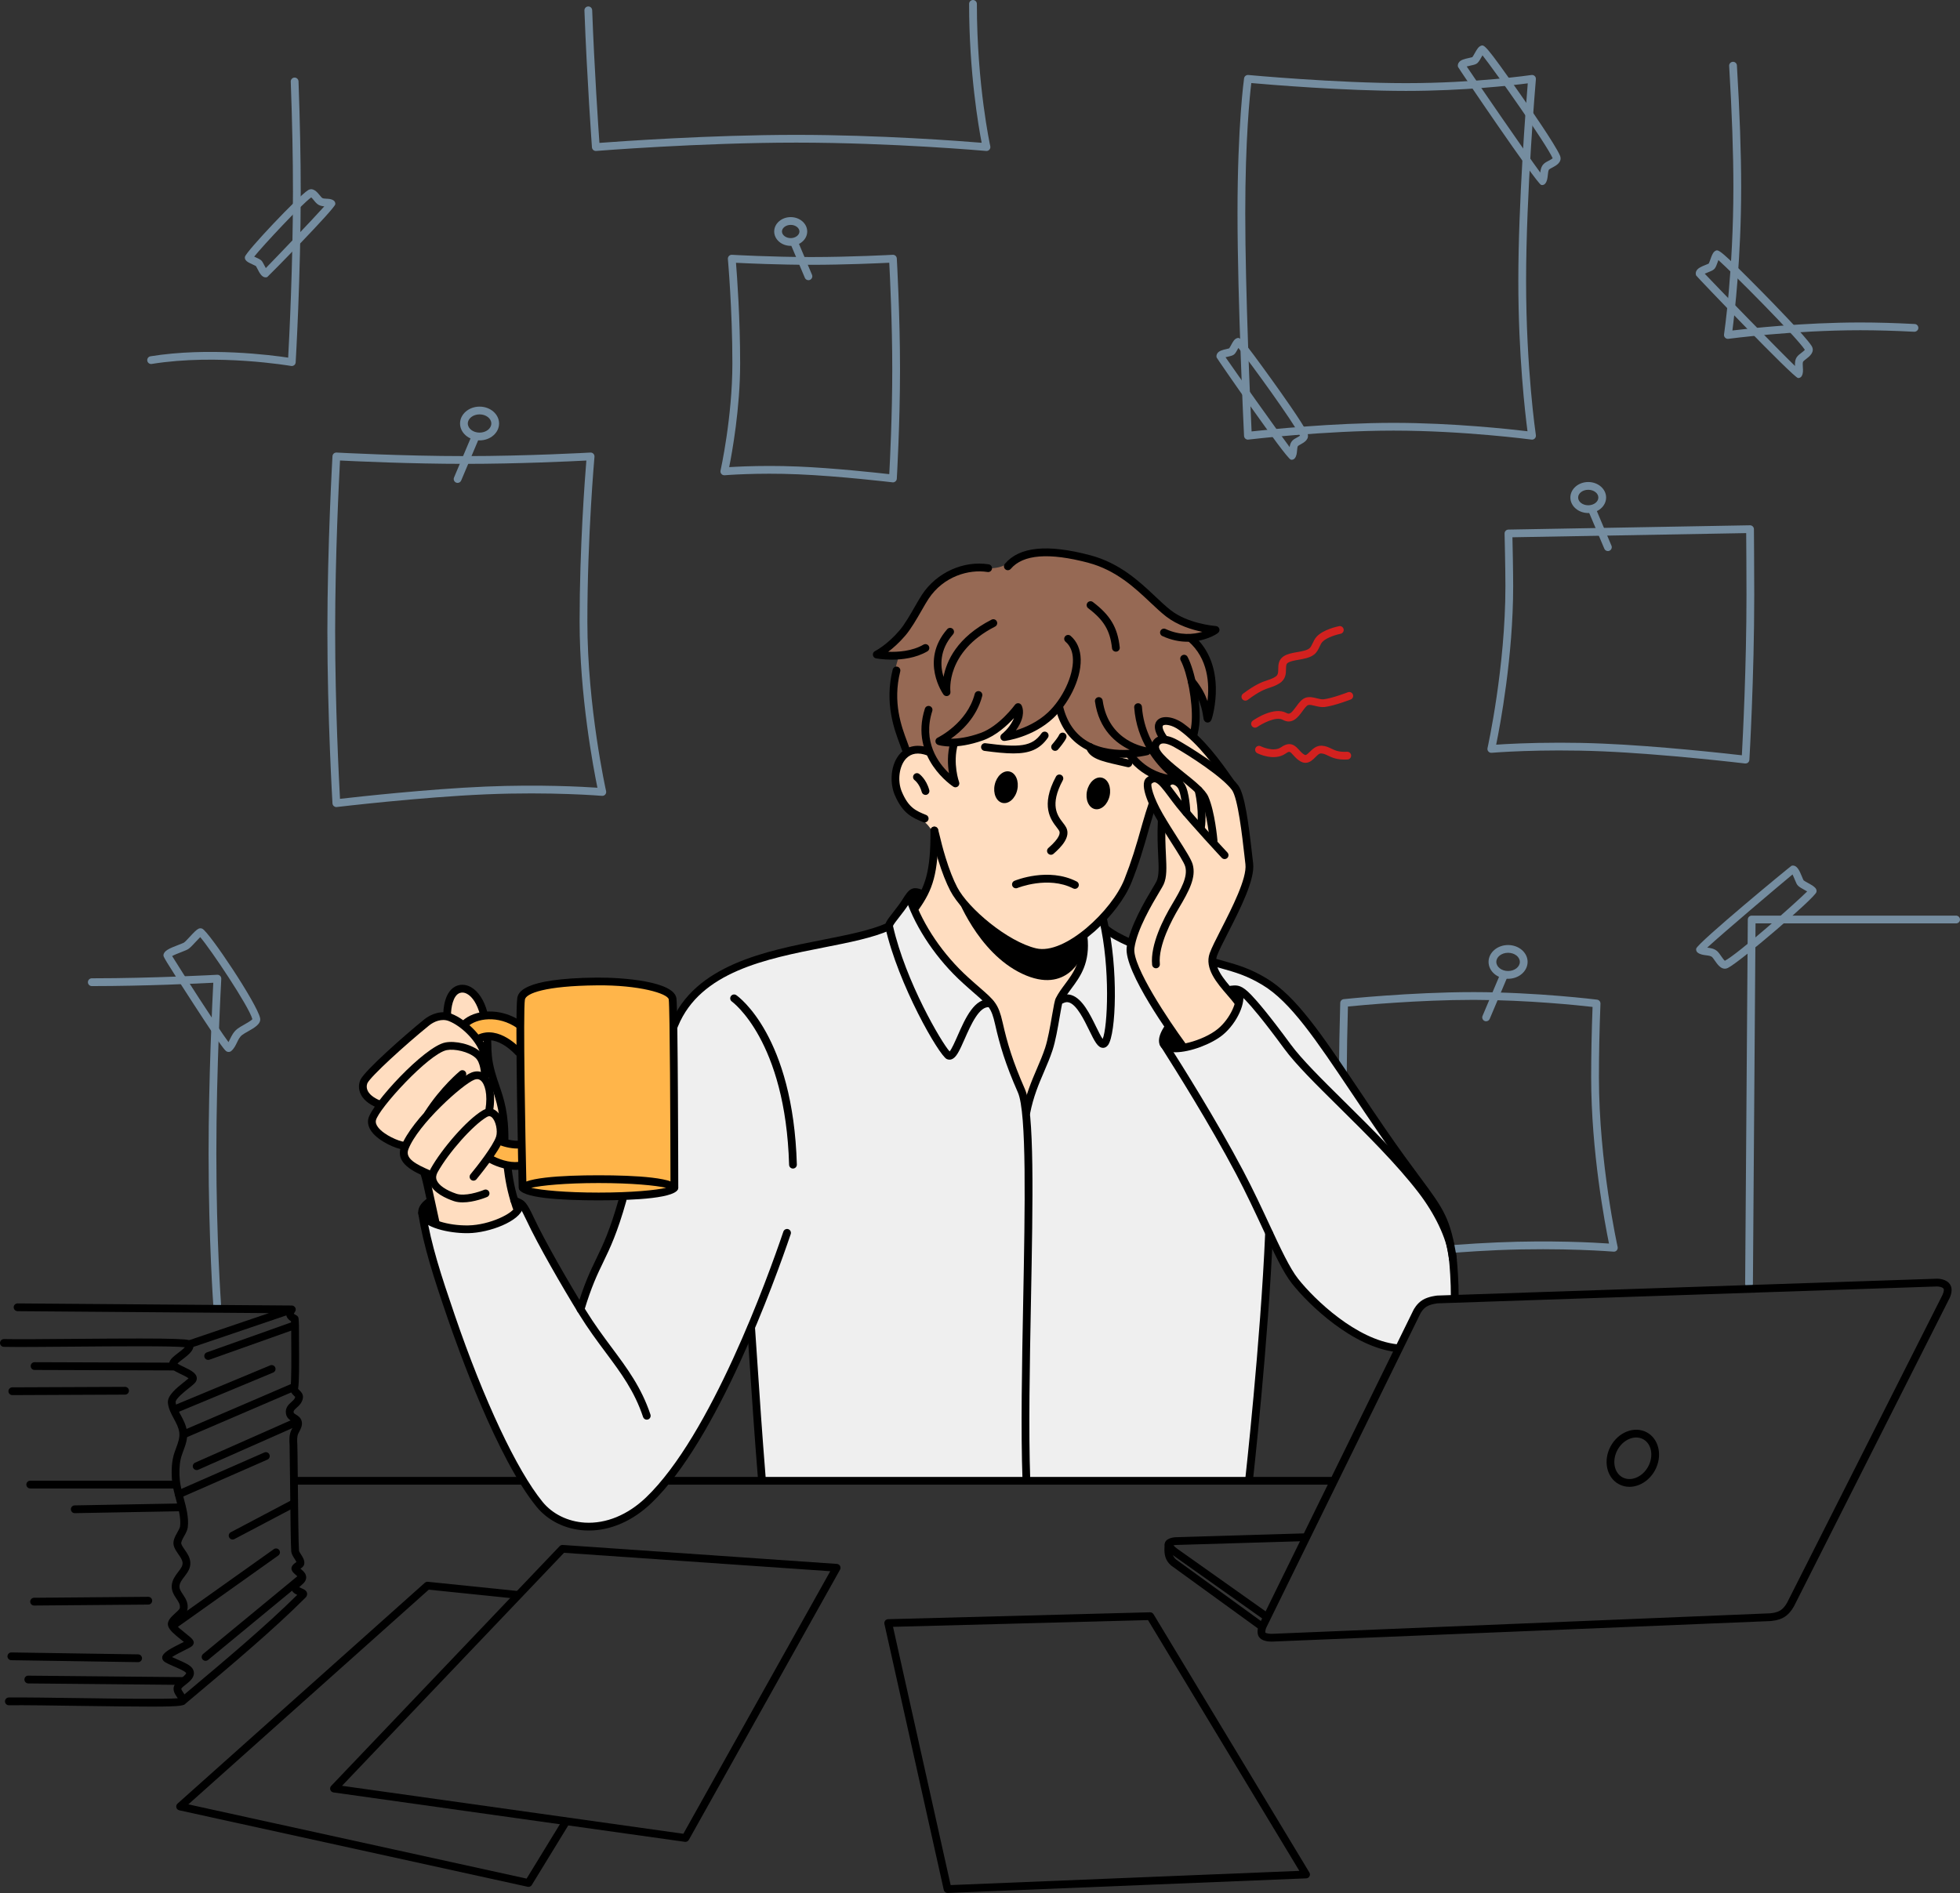 <?xml version="1.0" encoding="UTF-8"?><svg xmlns="http://www.w3.org/2000/svg" xmlns:xlink="http://www.w3.org/1999/xlink" height="483.0" preserveAspectRatio="xMidYMid meet" version="1.0" viewBox="-0.0 0.0 500.0 483.0" width="500.0" zoomAndPan="magnify"><rect x="-0.0" y="0.0" width="500.0" height="483.0" fill="#333333" stroke="none"/><defs><clipPath id="a"><path d="M 225 411 L 335 411 L 335 482.988 L 225 482.988 Z M 225 411"/></clipPath></defs><g><g id="change1_1"><path d="M 235.438 228.402 L 281.422 234.828 L 282.129 237.652 L 288.305 240.418 L 309.75 245.336 C 309.75 245.336 319.535 246.789 329.082 256.094 C 337.809 264.594 345.938 280.453 354.52 291.297 C 361.391 299.977 367.672 308.836 369.863 316.504 C 370.289 318 371.266 331.734 371.266 331.734 L 365.871 331.477 L 362.297 333.211 L 356.707 344.523 C 356.707 344.523 350.355 342.578 347.473 341.117 C 329.84 332.184 323.871 315.695 323.871 315.695 C 323.871 315.695 323.105 328.695 321.809 344.191 C 320.508 359.688 318.68 377.672 318.68 377.672 L 194.309 377.977 L 191.602 339.734 C 191.602 339.734 179.828 366.43 166.938 381.09 C 160.805 388.066 151.883 389.23 148.59 389.246 C 146.711 389.254 139.402 388.086 132.434 376.141 C 126.266 365.57 119.48 347.992 114.668 334.77 C 109.91 321.695 107.09 312.945 107.684 308.984 C 108.488 303.594 124.164 299.535 133.238 307.496 C 135.727 309.68 137.812 315.348 141.309 322.332 C 145.391 330.488 148.102 333.691 148.102 333.691 C 148.102 333.691 150.344 328.73 153.828 320.59 C 157.344 312.359 159.359 306.027 159.359 306.027 L 171.457 261.926 C 171.457 261.926 172.055 254.148 185.727 247.953 C 193.691 244.344 204.793 241.758 213.758 239.82 C 220.18 238.43 226.137 237.141 226.137 237.141 L 232.602 227.605 L 235.438 228.402" fill="#efefef" fill-rule="evenodd"/></g><g id="change2_1"><path d="M 123.398 258.871 L 124.785 272.746 L 127.961 283.23 L 129.465 298.004 L 132.375 308.969 C 132.375 308.969 127.684 312.664 122.355 313.484 C 117.027 314.305 111.062 312.254 111.062 312.254 L 108.035 298.949 C 108.035 298.949 105.129 297.387 103.805 295.777 C 102.484 294.168 102.746 292.516 102.746 292.516 C 102.746 292.516 97.16 290.391 95.621 287.742 C 94.082 285.098 96.582 281.926 96.582 281.926 C 96.582 281.926 89.664 279.707 93.836 274 C 95.887 271.195 102.91 266.113 106.199 262.621 C 109.895 258.703 113.27 259.105 113.27 259.105 C 113.27 259.105 114.594 252.738 117.102 252.375 C 121.512 251.73 123.398 258.871 123.398 258.871" fill="#ffddc0" fill-rule="evenodd"/></g><g id="change3_1"><path d="M 243.348 145.477 C 246.387 144.238 250.766 145.523 254.473 144.809 C 257.289 144.262 260.297 141.66 263.164 141.238 C 267.121 140.656 275.402 141.449 281.309 143.719 C 288.637 146.531 294.266 153.68 299.527 157.25 C 304.629 160.703 309.477 160.637 309.477 160.637 L 304.355 163.109 C 304.355 163.109 308.043 167.785 308.988 172.371 C 309.93 176.957 309.184 180.398 308.137 181.457 C 307.09 182.512 305.996 176.066 305.238 176.664 C 304.477 177.262 304.773 186.949 304.773 186.949 L 299.148 200.027 L 243.133 202.18 L 231.445 191.555 C 231.445 191.555 228.285 185.184 227.754 179.164 C 227.219 173.141 229.316 167.461 229.316 167.461 L 224.379 167.211 C 224.379 167.211 227.754 164.859 231.891 159.172 C 234.746 155.242 236.684 148.188 243.348 145.477" fill="#966954" fill-rule="evenodd"/></g><g id="change2_2"><path d="M 236.578 191.461 C 236.578 191.461 240.535 197.551 241.934 198.754 C 243.441 200.055 242.793 196.695 242.844 193.793 C 242.883 191.535 243.746 189.676 243.746 189.676 C 243.746 189.676 248.012 189.23 251.863 187.219 C 255.719 185.207 259.156 181.637 259.156 181.637 L 258.828 184.945 L 256.934 188.012 C 256.934 188.012 260.234 187.379 263.445 185.695 C 266.656 184.008 269.766 181.273 269.766 181.273 C 269.766 181.273 272.117 187.508 276.711 190.227 C 281.305 192.945 288.141 192.148 288.141 192.148 C 288.141 192.148 290.949 196.203 293.992 197.668 C 297.031 199.133 300.309 198.012 300.309 198.012 C 300.309 198.012 296.359 193.98 295.387 191.555 C 294.41 189.133 296.41 188.316 296.41 188.316 C 296.41 188.316 294.891 184.348 296.652 184.055 C 298.473 183.75 300.789 184.809 303.551 187.398 C 308.332 191.871 313.723 199.375 314.977 201.184 C 317.223 204.426 318.988 216.887 318.648 221.383 C 318.203 227.277 313.258 235.406 309.844 242.461 C 309.336 243.52 309.141 246.199 310.219 248.305 C 312.137 252.039 316.191 255.453 316.191 255.453 C 316.191 255.453 314.383 260.832 310.594 263.711 C 306.805 266.594 301.031 266.973 301.031 266.973 C 301.031 266.973 293.711 255.676 290.543 249.148 C 287.379 242.629 288.371 240.883 288.371 240.883 L 295.844 224.684 L 296.273 209.012 L 293.82 206.234 C 293.82 206.234 290.859 218.918 286.578 226.984 C 282.297 235.047 276.691 238.488 276.691 238.488 C 276.691 238.488 276.855 242.938 275.223 246.98 C 273.594 251.016 270.168 254.645 270.168 254.645 C 270.168 254.645 269.258 261.766 267.074 268.273 C 264.891 274.785 261.43 280.688 261.43 280.688 L 258.039 272.727 L 253.66 257.066 C 253.66 257.066 244.887 248.984 239.766 242.699 C 234.641 236.414 233.164 231.938 233.164 231.938 C 233.164 231.938 238.188 225.676 238.078 213.402 C 238.047 209.531 229.547 206.172 228.816 201.867 C 228.117 197.73 228.945 194.227 230.77 192.711 C 233.066 190.809 236.578 191.461 236.578 191.461" fill="#ffddc0" fill-rule="evenodd"/></g><g id="change4_1"><path d="M 132.742 261.363 L 132.82 254.348 C 132.82 254.348 134.004 253.043 137.73 252.105 C 141.41 251.184 147.605 250.625 152.438 250.637 C 156.645 250.648 161.391 250.863 164.777 251.672 C 169.227 252.734 171.742 254.465 171.742 254.465 L 171.922 303.477 C 171.922 303.477 164.656 305.559 154.977 305.438 C 148.859 305.367 141.258 305.414 137.148 304.637 C 134.754 304.18 133.207 303.012 133.207 303.012 L 133.199 297.676 L 129.262 297.289 L 125.004 295.688 L 127.645 290.66 L 132.547 291.75 L 132.562 268.656 C 132.562 268.656 129.008 266.012 126.414 265.078 C 123.816 264.148 122.18 264.938 122.18 264.938 L 118.48 260.949 C 118.48 260.949 121.738 259.031 125.199 258.965 C 128.656 258.898 132.742 261.363 132.742 261.363" fill="#ffb54a" fill-rule="evenodd"/></g><g id="change5_2"><path d="M 118.031 306.789 C 117.25 306.789 116.48 306.699 115.785 306.465 C 113.879 305.824 110.535 304.379 109.555 301.84 C 109.094 300.648 109.219 299.363 109.914 298.113 C 112.617 293.281 118.984 285.766 123.141 283.32 C 124.363 282.605 125.605 282.656 126.637 283.48 C 128.469 284.941 129.117 288.496 128.453 290.586 C 127.43 293.805 121.789 300.598 121.551 300.887 C 121.203 301.309 120.574 301.363 120.156 301.016 C 119.734 300.664 119.68 300.039 120.027 299.621 C 121.594 297.738 125.816 292.348 126.566 289.98 C 127.004 288.609 126.508 285.91 125.402 285.027 C 125.137 284.816 124.781 284.652 124.145 285.027 C 120.652 287.082 114.461 294.039 111.645 299.078 C 111.234 299.816 111.156 300.48 111.402 301.121 C 111.898 302.406 113.773 303.699 116.414 304.582 C 118.574 305.312 122.254 304.109 123.484 303.59 C 123.992 303.375 124.57 303.609 124.785 304.109 C 125 304.613 124.766 305.191 124.262 305.41 C 124.098 305.48 120.973 306.789 118.031 306.789"/></g><g id="change5_3"><path d="M 110.039 300.84 C 109.902 300.84 109.77 300.812 109.637 300.75 L 108.969 300.457 C 105.664 299.023 100.672 296.852 102.332 292.527 C 105.051 285.453 116.984 274.914 120.312 273.641 C 121.605 273.141 122.871 273.32 123.871 274.137 C 125.742 275.66 126.48 279.223 125.789 283.43 C 125.699 283.973 125.191 284.34 124.652 284.246 C 124.113 284.156 123.746 283.652 123.832 283.109 C 124.477 279.18 123.688 276.543 122.621 275.672 C 122.172 275.305 121.66 275.242 121.02 275.484 C 118.078 276.609 106.625 286.871 104.18 293.234 C 103.273 295.605 106.043 297.027 109.758 298.645 L 110.438 298.941 C 110.938 299.16 111.164 299.746 110.941 300.246 C 110.781 300.617 110.418 300.84 110.039 300.84"/></g><g id="change5_4"><path d="M 103.004 293.312 C 102.973 293.312 102.941 293.312 102.91 293.312 C 101.141 293.152 96.723 291.301 94.824 288.766 C 94.023 287.691 93.727 286.598 93.945 285.508 C 94.699 281.773 108.23 267.047 113.578 265.996 C 116.066 265.496 120.285 266.355 122.602 268.41 C 124.824 270.387 124.73 274.496 124.715 274.957 C 124.691 275.504 124.242 275.898 123.684 275.91 C 123.141 275.883 122.711 275.426 122.73 274.883 C 122.77 273.883 122.578 271.039 121.285 269.891 C 119.492 268.297 115.941 267.551 113.961 267.938 C 109.398 268.84 96.48 282.965 95.887 285.902 C 95.785 286.41 95.961 286.973 96.414 287.582 C 97.961 289.648 101.859 291.23 103.09 291.336 C 103.637 291.391 104.035 291.867 103.988 292.414 C 103.941 292.93 103.512 293.312 103.004 293.312"/></g><g id="change5_5"><path d="M 109.215 285.176 C 109.031 285.176 108.844 285.129 108.68 285.02 C 108.219 284.719 108.086 284.109 108.383 283.645 C 112.473 277.293 117.129 273.445 117.324 273.285 C 117.746 272.934 118.371 272.996 118.715 273.418 C 119.062 273.84 119.004 274.465 118.578 274.816 C 118.531 274.852 113.961 278.641 110.047 284.719 C 109.855 285.016 109.539 285.176 109.215 285.176"/></g><g id="change5_6"><path d="M 96.605 282.707 C 96.48 282.707 96.352 282.684 96.23 282.633 C 93.926 281.688 92.457 280.391 91.855 278.793 C 91.242 277.148 91.797 275.812 91.98 275.445 C 93.191 273.027 103.195 264.176 108.219 260.105 C 109.906 258.742 112.637 257.656 115.238 258.688 C 118.859 260.125 122.777 263.996 124.156 267.492 C 124.793 269.105 124.852 270.551 124.324 271.672 C 124.09 272.164 123.5 272.383 123.004 272.145 C 122.512 271.91 122.297 271.324 122.531 270.828 C 122.82 270.211 122.746 269.312 122.316 268.219 C 121.129 265.219 117.629 261.766 114.508 260.527 C 112.695 259.805 110.715 260.637 109.465 261.648 C 103.27 266.668 94.629 274.586 93.75 276.332 C 93.684 276.469 93.371 277.18 93.715 278.098 C 94.105 279.145 95.238 280.082 96.984 280.805 C 97.492 281.012 97.73 281.59 97.523 282.094 C 97.367 282.477 96.996 282.707 96.605 282.707"/></g><g id="change5_7"><path d="M 114.074 259.73 C 113.527 259.73 113.086 259.285 113.086 258.738 C 113.086 258.109 113.188 252.578 116.75 251.453 C 117.844 251.109 119.004 251.242 120.098 251.844 C 122 252.891 123.508 255.184 124.34 258.305 C 124.48 258.832 124.168 259.371 123.641 259.52 C 123.109 259.66 122.566 259.344 122.426 258.816 C 121.742 256.258 120.547 254.348 119.145 253.582 C 118.527 253.238 117.922 253.164 117.344 253.344 C 115.477 253.938 115.062 257.438 115.062 258.738 C 115.062 259.285 114.621 259.73 114.074 259.73"/></g><g id="change5_8"><path d="M 128.699 292.387 C 128.695 292.387 128.688 292.387 128.684 292.387 C 128.137 292.375 127.703 291.922 127.711 291.371 C 127.828 284.395 126.617 280.852 125.441 277.426 C 125.066 276.328 124.68 275.191 124.344 273.977 C 123.418 270.594 123.383 268.332 123.359 266.676 C 123.352 265.883 123.34 265.254 123.234 264.73 C 123.125 264.195 123.469 263.672 124.008 263.562 C 124.539 263.449 125.066 263.801 125.176 264.336 C 125.32 265.035 125.328 265.785 125.344 266.652 C 125.363 268.281 125.395 270.309 126.254 273.453 C 126.57 274.609 126.934 275.668 127.316 276.785 C 128.547 280.371 129.816 284.078 129.691 291.41 C 129.684 291.949 129.238 292.387 128.699 292.387"/></g><g id="change5_9"><path d="M 132.551 262.52 C 132.352 262.52 132.152 262.465 131.98 262.344 C 127.051 258.883 121.457 259.883 119.316 261.938 C 118.922 262.312 118.297 262.305 117.918 261.906 C 117.539 261.508 117.551 260.883 117.945 260.504 C 120.969 257.609 127.629 256.867 133.117 260.719 C 133.566 261.035 133.676 261.652 133.359 262.102 C 133.168 262.375 132.859 262.52 132.551 262.52"/></g><g id="change5_10"><path d="M 131.441 298.484 C 128.855 298.484 126.047 297.469 124.234 296.34 C 123.77 296.051 123.629 295.441 123.914 294.98 C 124.203 294.516 124.816 294.371 125.277 294.66 C 126.996 295.727 129.914 296.746 132.277 296.461 C 132.816 296.395 133.312 296.777 133.383 297.32 C 133.445 297.863 133.062 298.355 132.516 298.426 C 132.164 298.473 131.805 298.484 131.441 298.484"/></g><g id="change5_11"><path d="M 132.246 269.441 C 131.969 269.441 131.695 269.328 131.5 269.105 C 131.453 269.055 126.832 263.852 122.656 265.855 C 122.164 266.098 121.57 265.887 121.336 265.398 C 121.098 264.902 121.305 264.309 121.797 264.07 C 127.332 261.406 132.766 267.539 132.992 267.809 C 133.352 268.215 133.309 268.844 132.895 269.199 C 132.711 269.363 132.477 269.441 132.246 269.441"/></g><g id="change5_12"><path d="M 131.918 293.047 C 130.207 293.047 128.121 292.508 127.035 291.961 C 126.551 291.715 126.352 291.117 126.602 290.625 C 126.848 290.141 127.445 289.949 127.934 290.191 C 128.871 290.672 130.922 291.133 132.258 291.055 C 132.816 290.984 133.273 291.43 133.309 291.977 C 133.344 292.523 132.93 292.992 132.383 293.027 C 132.234 293.039 132.074 293.047 131.918 293.047"/></g><g id="change5_13"><path d="M 135.496 303.07 C 138.094 303.676 144.203 304.289 152.711 304.289 C 161.219 304.289 167.332 303.676 169.93 303.07 C 167.332 302.469 161.219 301.855 152.711 301.855 C 144.203 301.855 138.094 302.469 135.496 303.07 Z M 152.711 306.27 C 143.445 306.27 132.395 305.715 132.395 303.07 C 132.395 300.43 143.445 299.875 152.711 299.875 C 161.98 299.875 173.027 300.43 173.027 303.07 C 173.027 305.715 161.98 306.27 152.711 306.27"/></g><g id="change5_14"><path d="M 133.309 303.984 C 132.773 303.984 132.332 303.559 132.32 303.02 C 132.281 301.195 131.336 258.297 131.953 254.703 C 132.172 253.445 132.828 249.613 152.246 249.434 C 159.047 249.391 171.984 250.398 172.562 254.742 C 172.945 257.629 173.027 301.07 173.027 302.918 C 173.027 303.465 172.586 303.906 172.039 303.906 C 171.492 303.906 171.047 303.469 171.047 302.922 C 171.02 287.312 170.895 257.207 170.598 255.004 C 170.398 253.504 163.004 251.289 152.266 251.414 C 139.152 251.539 134.18 253.445 133.906 255.039 C 133.418 257.867 134.023 290.602 134.301 302.973 C 134.312 303.52 133.879 303.977 133.332 303.984 C 133.324 303.984 133.316 303.984 133.309 303.984"/></g><g id="change5_15"><path d="M 111.141 312.996 C 110.684 312.996 110.273 312.684 110.172 312.219 L 109.223 307.828 C 108.309 303.598 107.648 300.539 107.289 299.574 C 107.102 299.062 107.359 298.492 107.871 298.301 C 108.387 298.109 108.953 298.371 109.148 298.883 C 109.555 299.98 110.191 302.938 111.156 307.41 L 112.109 311.793 C 112.227 312.324 111.887 312.855 111.352 312.969 C 111.281 312.984 111.211 312.996 111.141 312.996"/></g><g id="change5_16"><path d="M 150.223 390.512 C 149.836 390.512 149.453 390.5 149.066 390.48 C 144.195 390.184 139.754 387.984 136.875 384.449 C 126.902 372.215 116.945 344.418 114.137 336.191 C 110.664 326.051 108.102 318.211 106.695 309.68 C 106.609 309.137 106.973 308.629 107.512 308.539 C 108.047 308.445 108.562 308.816 108.652 309.355 C 110.035 317.758 112.461 325.184 116.008 335.551 C 123.445 357.305 131.82 375.113 138.41 383.203 C 140.941 386.305 144.867 388.234 149.188 388.5 C 154.582 388.824 160.137 386.551 164.812 382.066 C 181.316 366.254 195.797 326.16 199.84 314.242 C 200.016 313.73 200.578 313.449 201.098 313.625 C 201.613 313.801 201.891 314.363 201.715 314.883 C 197.637 326.902 183.016 367.371 166.188 383.496 C 161.434 388.051 155.809 390.512 150.223 390.512"/></g><g id="change5_17"><path d="M 194.32 377.926 C 193.812 377.926 193.375 377.535 193.336 377.012 C 192.418 365.594 191.848 357.004 191.293 348.703 C 191.074 345.477 190.863 342.262 190.629 338.898 C 190.59 338.352 191 337.879 191.547 337.844 C 192.086 337.809 192.566 338.215 192.605 338.762 C 192.836 342.129 193.051 345.344 193.27 348.57 C 193.82 356.871 194.395 365.449 195.312 376.859 C 195.355 377.398 194.945 377.879 194.402 377.922 C 194.375 377.926 194.348 377.926 194.32 377.926"/></g><g id="change5_18"><path d="M 131.746 308.988 C 131.336 308.988 130.949 308.73 130.812 308.316 C 129.328 303.953 128.855 300.809 128.469 297.703 C 128.402 297.16 128.785 296.664 129.328 296.594 C 129.871 296.527 130.363 296.914 130.434 297.453 C 130.809 300.457 131.262 303.496 132.688 307.68 C 132.863 308.195 132.586 308.762 132.066 308.938 C 131.961 308.973 131.855 308.988 131.746 308.988"/></g><g id="change5_19"><path d="M 164.992 362.23 C 164.578 362.23 164.191 361.969 164.051 361.555 C 161.844 354.938 158.441 350.359 154.496 345.062 C 152.301 342.113 150.031 339.059 147.758 335.379 C 143.324 328.176 137.23 317.598 134.32 311.387 C 132.75 308.027 132.445 307.91 131.703 307.621 C 131.195 307.426 130.941 306.852 131.137 306.344 C 131.336 305.832 131.91 305.578 132.418 305.773 C 133.848 306.332 134.434 306.949 136.117 310.547 C 138.988 316.688 145.039 327.18 149.445 334.336 C 151.672 337.949 153.914 340.965 156.086 343.883 C 159.965 349.094 163.625 354.008 165.93 360.926 C 166.105 361.445 165.82 362.004 165.305 362.18 C 165.199 362.215 165.094 362.23 164.992 362.23"/></g><g id="change5_20"><path d="M 233.633 232.383 C 233.438 232.383 233.238 232.324 233.066 232.199 C 232.617 231.887 232.508 231.273 232.824 230.824 C 236.016 226.266 237.43 222.457 237.367 211.949 C 237.363 211.402 237.805 210.961 238.352 210.953 C 238.859 210.961 239.344 211.395 239.348 211.938 C 239.41 222.988 237.887 227.043 234.445 231.957 C 234.25 232.23 233.945 232.383 233.633 232.383"/></g><g id="change5_21"><path d="M 171.918 262.781 C 171.797 262.781 171.668 262.758 171.547 262.711 C 171.039 262.504 170.797 261.926 171 261.422 L 171.133 261.086 C 177.266 246.203 195.344 242.645 209.871 239.789 C 216.133 238.555 222.047 237.391 226.242 235.523 C 226.742 235.297 227.328 235.523 227.551 236.023 C 227.773 236.523 227.551 237.105 227.047 237.328 C 222.645 239.289 216.625 240.473 210.254 241.727 C 195.457 244.641 178.691 247.941 172.969 261.832 L 172.836 262.156 C 172.68 262.547 172.309 262.781 171.918 262.781"/></g><g id="change5_22"><path d="M 148.102 335.066 C 148.008 335.066 147.91 335.051 147.816 335.027 C 147.289 334.867 146.992 334.312 147.152 333.789 C 149.039 327.531 150.609 324.27 152.133 321.121 C 153.836 317.586 155.598 313.941 157.859 305.895 C 158.012 305.363 158.559 305.059 159.082 305.207 C 159.609 305.355 159.918 305.902 159.77 306.426 C 157.457 314.641 155.656 318.371 153.918 321.98 C 152.359 325.203 150.891 328.254 149.047 334.359 C 148.918 334.789 148.527 335.066 148.102 335.066"/></g><g id="change5_23"><path d="M 133.359 378.816 L 75.305 378.816 C 74.758 378.816 74.316 378.375 74.316 377.828 C 74.316 377.281 74.758 376.836 75.305 376.836 L 133.359 376.836 C 133.906 376.836 134.348 377.281 134.348 377.828 C 134.348 378.375 133.906 378.816 133.359 378.816"/></g><g id="change5_24"><path d="M 339.68 378.816 L 170.773 378.816 C 170.227 378.816 169.781 378.375 169.781 377.828 C 169.781 377.281 170.227 376.836 170.773 376.836 L 339.68 376.836 C 340.227 376.836 340.668 377.281 340.668 377.828 C 340.668 378.375 340.227 378.816 339.68 378.816"/></g><g id="change5_25"><path d="M 318.621 378.785 C 318.586 378.785 318.551 378.785 318.512 378.781 C 317.965 378.719 317.574 378.23 317.637 377.688 C 317.676 377.34 321.578 342.219 322.75 314.625 C 322.77 314.078 323.188 313.633 323.781 313.676 C 324.328 313.703 324.75 314.16 324.727 314.711 C 323.555 342.371 319.645 377.555 319.605 377.91 C 319.547 378.414 319.121 378.785 318.621 378.785"/></g><g id="change5_26"><path d="M 288.328 241.555 C 288.195 241.555 288.059 241.527 287.926 241.469 C 285.008 240.176 282.871 238.965 281.586 237.879 C 281.168 237.523 281.117 236.898 281.469 236.48 C 281.82 236.062 282.449 236.012 282.867 236.363 C 283.992 237.316 286.02 238.457 288.73 239.66 C 289.23 239.883 289.457 240.465 289.234 240.965 C 289.07 241.336 288.707 241.555 288.328 241.555"/></g><g id="change5_27"><path d="M 294.891 247.055 C 294.391 247.055 293.957 246.676 293.906 246.16 C 293.402 241.016 296.848 234.34 298.949 230.824 C 301.391 226.734 303.066 223.637 302.352 221.086 C 302.074 220.09 300.488 217.609 298.809 214.977 C 297.566 213.027 296.156 210.82 294.902 208.648 C 293.789 206.719 290.328 200.297 292.461 198.469 C 293.215 197.82 294.012 197.543 294.816 197.637 C 296.578 197.832 297.926 199.656 299.797 202.176 C 300.387 202.977 301.027 203.84 301.738 204.727 C 305.195 209.02 313.039 217.441 313.125 217.527 C 313.496 217.93 313.473 218.551 313.074 218.926 C 312.676 219.297 312.047 219.277 311.676 218.879 C 311.594 218.793 303.695 210.32 300.199 205.969 C 299.469 205.059 298.812 204.176 298.207 203.355 C 296.812 201.48 295.5 199.703 294.598 199.605 C 294.441 199.586 294.176 199.605 293.75 199.973 C 293.531 200.426 294.105 203.305 296.617 207.656 C 297.852 209.793 299.25 211.98 300.48 213.914 C 302.391 216.906 303.902 219.273 304.258 220.555 C 305.184 223.863 303.348 227.32 300.648 231.84 C 299.059 234.504 295.41 241.215 295.879 245.969 C 295.93 246.512 295.535 246.996 294.988 247.051 C 294.957 247.055 294.922 247.055 294.891 247.055"/></g><g id="change5_28"><path d="M 301.461 267.559 C 301.156 267.559 300.859 267.426 300.664 267.156 C 299.219 265.195 286.555 247.797 287.43 241.633 C 288.168 236.441 292.148 229.762 294.059 226.551 C 294.52 225.777 294.914 225.113 295.035 224.855 C 295.703 223.391 295.598 221.234 295.453 218.254 C 295.34 215.887 295.195 212.941 295.379 209.289 C 295.406 208.742 295.828 208.336 296.418 208.352 C 296.965 208.375 297.387 208.844 297.359 209.387 C 297.18 212.945 297.32 215.836 297.434 218.16 C 297.59 221.418 297.707 223.773 296.836 225.676 C 296.676 226.031 296.312 226.641 295.762 227.562 C 293.914 230.664 290.074 237.109 289.391 241.914 C 288.746 246.457 298.461 260.828 302.258 265.984 C 302.582 266.426 302.488 267.043 302.051 267.367 C 301.871 267.496 301.668 267.559 301.461 267.559"/></g><g id="change5_29"><path d="M 315.848 256.688 C 315.539 256.688 315.234 256.539 315.043 256.27 C 314.535 255.562 313.836 254.758 313.098 253.898 C 310.473 250.867 307.203 247.09 308.602 243.203 C 309.094 241.824 310.195 239.668 311.469 237.168 C 314.285 231.652 318.137 224.098 317.711 220.516 L 317.465 218.359 C 316.883 213.219 315.797 203.645 314.262 201.551 C 311.867 198.281 303.328 192.711 299.5 190.594 C 297.496 189.48 296.543 189.656 296.227 189.781 C 295.961 189.891 295.785 190.078 295.688 190.375 C 295.262 191.711 299.305 194.938 301.977 197.074 C 304.789 199.324 307.445 201.441 308.242 203.27 C 309.926 207.113 310.543 214.105 310.57 214.398 C 310.617 214.945 310.211 215.426 309.668 215.473 C 309.113 215.523 308.641 215.117 308.594 214.57 C 308.59 214.5 307.98 207.605 306.43 204.062 C 305.824 202.688 303.242 200.617 300.742 198.621 C 296.566 195.285 292.961 192.402 293.805 189.77 C 294.078 188.914 294.68 188.266 295.5 187.938 C 296.773 187.438 298.445 187.742 300.457 188.859 C 302.781 190.145 312.828 196.238 315.863 200.379 C 317.566 202.711 318.523 210.109 319.43 218.141 L 319.68 220.281 C 320.176 224.457 316.328 232.004 313.234 238.066 C 311.988 240.508 310.914 242.613 310.461 243.871 C 309.457 246.668 312.188 249.82 314.594 252.605 C 315.367 253.492 316.094 254.336 316.652 255.117 C 316.973 255.566 316.867 256.188 316.422 256.5 C 316.25 256.625 316.047 256.688 315.848 256.688"/></g><g id="change5_30"><path d="M 302.672 208.355 C 302.141 208.355 301.703 207.938 301.684 207.398 C 301.613 205.574 301.234 202.246 300.516 201.102 C 300.188 200.574 299.59 200.176 299.125 200.16 C 298.953 200.16 298.738 200.195 298.52 200.516 C 298.207 200.965 297.59 201.07 297.137 200.762 C 296.691 200.449 296.578 199.832 296.891 199.387 C 297.445 198.586 298.195 198.148 299.172 198.184 C 300.316 198.211 301.504 198.941 302.195 200.051 C 303.426 202.016 303.645 206.785 303.66 207.328 C 303.684 207.871 303.258 208.336 302.711 208.355 C 302.695 208.355 302.684 208.355 302.672 208.355"/></g><g id="change5_31"><path d="M 306.367 212.16 C 306.316 212.16 306.262 212.156 306.207 212.145 C 305.664 212.059 305.301 211.547 305.391 211.012 C 305.398 210.969 306.012 207.066 304.777 201.812 C 304.652 201.277 304.984 200.746 305.52 200.621 C 306.051 200.492 306.582 200.824 306.707 201.359 C 308.039 207.023 307.371 211.16 307.34 211.336 C 307.266 211.816 306.844 212.16 306.367 212.16"/></g><g id="change5_32"><path d="M 313.824 200.469 C 313.512 200.469 313.203 200.316 313.008 200.039 C 309.723 195.305 305.809 189.945 300.875 186.309 C 298.883 184.844 297.059 184.758 296.68 185.129 C 296.461 185.336 296.539 186.207 297.617 187.754 C 297.93 188.203 297.82 188.82 297.371 189.133 C 296.922 189.449 296.305 189.336 295.992 188.887 C 293.879 185.852 294.648 184.34 295.297 183.711 C 296.621 182.422 299.527 182.855 302.051 184.715 C 307.227 188.531 311.262 194.047 314.641 198.914 C 314.949 199.359 314.84 199.977 314.391 200.293 C 314.219 200.41 314.02 200.469 313.824 200.469"/></g><g id="change5_33"><path d="M 299.809 268.488 C 298.414 268.488 297.246 268.203 296.516 267.531 C 295.574 266.676 294.938 264.953 297.207 261.629 C 297.516 261.172 298.133 261.055 298.582 261.363 C 299.035 261.676 299.148 262.293 298.844 262.742 C 297.73 264.375 297.355 265.617 297.852 266.074 C 299.34 267.434 306.875 265.645 310.672 262.523 C 313.965 259.816 315.738 255.262 315.109 253.84 C 315.051 253.711 314.969 253.504 314.367 253.598 C 313.824 253.668 313.324 253.301 313.246 252.762 C 313.164 252.219 313.539 251.719 314.082 251.637 C 315.398 251.445 316.438 251.949 316.918 253.039 C 318.051 255.594 315.582 261.051 311.934 264.051 C 309.141 266.348 303.629 268.488 299.809 268.488"/></g><g id="change5_34"><path d="M 371.109 331.699 C 371.109 331.699 371.109 331.699 371.105 331.699 C 370.559 331.695 370.121 331.25 370.121 330.703 C 370.137 327.371 369.852 323.07 369.559 320.543 C 369.039 316.023 366.09 309.793 361.867 304.293 C 356.27 297.008 348.523 289.352 341.688 282.59 C 335.707 276.68 330.543 271.578 327.629 267.605 C 322.188 260.184 319.25 256.77 317.746 255.203 C 315.898 253.293 315.41 253.348 314.441 253.457 L 314.113 253.492 C 313.57 253.555 313.082 253.148 313.031 252.602 C 312.98 252.059 313.375 251.574 313.922 251.523 L 314.219 251.492 C 315.723 251.32 316.816 251.391 319.172 253.832 C 320.715 255.438 323.719 258.926 329.227 266.434 C 332.047 270.277 337.16 275.332 343.082 281.188 C 349.961 287.984 357.762 295.691 363.438 303.09 C 367.934 308.941 370.957 315.383 371.527 320.32 C 371.824 322.898 372.117 327.305 372.102 330.715 C 372.102 331.262 371.656 331.699 371.109 331.699"/></g><g id="change5_35"><path d="M 356.359 344.977 C 356.32 344.977 356.285 344.977 356.25 344.973 C 345.133 343.746 333.969 333.035 329.617 327.543 C 327.309 324.629 324.996 319.656 322.066 313.355 C 320.117 309.176 317.914 304.438 315.379 299.633 C 308.441 286.492 299.609 272.535 296.711 267.949 L 295.969 266.773 C 295.676 266.316 295.816 265.703 296.281 265.414 C 296.742 265.125 297.355 265.258 297.645 265.723 L 298.383 266.895 C 301.297 271.492 310.156 285.5 317.129 298.707 C 319.691 303.559 321.906 308.316 323.859 312.52 C 326.621 318.457 329.004 323.578 331.168 326.312 C 335.344 331.582 346 341.852 356.465 343.008 C 357.012 343.062 357.398 343.551 357.34 344.094 C 357.285 344.605 356.855 344.977 356.359 344.977"/></g><g id="change5_36"><path d="M 322.645 413.191 C 322.449 413.191 322.25 413.129 322.074 413.012 L 299.188 396.793 C 298.223 396.082 297.086 395.039 297.113 394.039 C 297.152 392.578 299.133 392.285 299.742 392.23 L 332.516 391.25 C 332.527 391.25 332.539 391.25 332.547 391.25 C 333.082 391.25 333.523 391.672 333.539 392.207 C 333.555 392.754 333.125 393.211 332.578 393.23 L 299.859 394.203 C 299.707 394.219 299.516 394.258 299.348 394.305 C 299.594 394.57 299.977 394.918 300.348 395.184 L 323.219 411.391 C 323.668 411.711 323.773 412.324 323.453 412.773 C 323.266 413.047 322.957 413.191 322.645 413.191"/></g><g id="change5_37"><path d="M 321.723 415.863 C 321.52 415.863 321.32 415.801 321.145 415.68 L 298.922 399.559 C 298.816 399.48 297.73 398.691 297.293 397.27 C 296.891 395.965 297.098 394.262 297.121 394.074 C 297.191 393.535 297.68 393.141 298.23 393.219 C 298.773 393.293 299.156 393.785 299.086 394.328 C 299.035 394.73 298.953 395.93 299.188 396.688 C 299.426 397.469 300.07 397.945 300.078 397.949 L 322.305 414.074 C 322.75 414.395 322.848 415.012 322.527 415.457 C 322.332 415.723 322.031 415.863 321.723 415.863"/></g><g id="change5_38"><path d="M 411.754 369.477 L 411.77 369.477 Z M 417.398 366.773 C 416.852 366.773 416.285 366.887 415.723 367.109 C 414.449 367.613 413.348 368.621 412.629 369.945 C 411.168 372.629 411.734 375.758 413.891 376.938 C 414.906 377.488 416.137 377.527 417.348 377.043 C 418.625 376.543 419.727 375.531 420.445 374.207 C 421.902 371.527 421.336 368.395 419.18 367.223 C 418.637 366.926 418.027 366.773 417.398 366.773 Z M 415.672 379.363 C 414.715 379.363 413.789 379.133 412.945 378.676 C 409.832 376.977 408.906 372.641 410.883 369.004 C 411.828 367.27 413.289 365.941 414.996 365.27 C 416.766 364.566 418.586 364.645 420.129 365.48 C 423.242 367.176 424.164 371.516 422.188 375.156 C 421.242 376.891 419.785 378.215 418.078 378.891 C 417.273 379.203 416.465 379.363 415.672 379.363"/></g><g id="change5_39"><path d="M 119.09 314.645 C 114.547 314.645 107.977 313.289 106.859 310.145 C 106.516 309.176 106.547 307.68 108.637 306.039 C 109.066 305.703 109.691 305.781 110.027 306.207 C 110.367 306.641 110.289 307.262 109.859 307.602 C 109.215 308.102 108.5 308.84 108.727 309.48 C 109.273 311.031 114.102 312.754 119.434 312.664 C 124.973 312.566 131.039 309.539 131.422 307.84 C 131.473 307.605 131.238 307.363 130.727 307.109 C 130.238 306.867 130.031 306.281 130.277 305.785 C 130.52 305.297 131.109 305.094 131.602 305.336 C 133.559 306.297 133.48 307.711 133.352 308.27 C 132.625 311.531 124.98 314.551 119.469 314.645 C 119.344 314.645 119.219 314.645 119.09 314.645"/></g><g id="change5_40"><path d="M 261.836 378.656 C 261.305 378.656 260.863 378.234 260.848 377.703 C 260.383 365 260.707 348.121 261.023 331.797 C 261.473 308.258 261.941 283.914 259.672 278.754 C 256.414 271.336 255.07 266.742 253.844 261.324 C 252.914 257.223 252.27 256.66 248.676 253.527 C 247.824 252.781 246.812 251.902 245.613 250.812 C 239.031 244.836 233.754 237.078 231.133 229.527 C 230.957 229.012 231.23 228.449 231.746 228.27 C 232.262 228.09 232.824 228.363 233.008 228.879 C 235.52 236.125 240.602 243.586 246.945 249.348 C 248.133 250.43 249.133 251.297 249.98 252.031 C 253.707 255.281 254.707 256.152 255.773 260.883 C 256.973 266.191 258.293 270.684 261.484 277.957 C 263.93 283.52 263.496 305.91 263.004 331.832 C 262.688 348.133 262.363 364.984 262.82 377.633 C 262.844 378.18 262.418 378.637 261.871 378.652 C 261.859 378.656 261.848 378.656 261.836 378.656"/></g><g id="change5_41"><path d="M 261.797 284.945 C 261.73 284.945 261.668 284.941 261.605 284.926 C 261.066 284.824 260.719 284.301 260.82 283.766 C 261.707 279.227 263.137 275.895 264.52 272.664 C 265.289 270.875 266.012 269.188 266.617 267.352 C 267.324 265.207 267.902 261.875 268.363 259.195 C 268.809 256.613 269.055 255.234 269.352 254.652 C 269.988 253.387 270.809 252.281 271.676 251.113 C 273.859 248.18 276.121 245.137 275.43 239.094 C 275.367 238.551 275.758 238.059 276.301 237.996 C 276.863 237.93 277.336 238.324 277.398 238.871 C 278.176 245.691 275.566 249.199 273.266 252.297 C 272.449 253.395 271.68 254.426 271.121 255.539 C 270.941 255.918 270.605 257.84 270.316 259.531 C 269.844 262.277 269.254 265.691 268.496 267.977 C 267.867 269.891 267.125 271.617 266.34 273.449 C 265 276.574 263.609 279.812 262.766 284.148 C 262.672 284.617 262.262 284.945 261.797 284.945"/></g><g id="change5_42"><path d="M 227.777 236.316 Z M 242.215 270.375 C 241.973 270.375 241.734 270.316 241.508 270.211 C 239.523 269.23 229.137 251.234 225.836 236.543 C 225.637 235.645 226.316 234.723 227.883 232.723 C 228.652 231.734 229.523 230.621 230.199 229.539 C 231.922 226.77 232.715 225.969 235.551 227.152 C 236.055 227.363 236.293 227.945 236.082 228.449 C 235.871 228.953 235.289 229.191 234.785 228.98 C 233.273 228.348 233.27 228.348 231.879 230.586 C 231.148 231.758 230.242 232.918 229.445 233.938 C 228.816 234.742 227.969 235.828 227.801 236.246 C 231.043 250.52 240.223 266.066 242.246 268.273 C 242.781 267.684 243.637 265.742 244.277 264.289 C 246.227 259.867 248.645 254.348 252.766 255.055 C 253.305 255.145 253.668 255.652 253.578 256.195 C 253.488 256.73 252.969 257.105 252.438 257.004 C 249.848 256.57 247.672 261.492 246.09 265.09 C 244.719 268.203 243.949 269.844 242.77 270.277 C 242.586 270.344 242.398 270.375 242.215 270.375"/></g><g id="change5_43"><path d="M 281.379 267.355 C 280.051 267.363 279.211 265.641 277.848 262.859 C 276.523 260.145 274.703 256.434 272.746 255.793 C 272.242 255.633 271.754 255.684 271.215 255.969 C 270.73 256.227 270.133 256.039 269.875 255.562 C 269.621 255.074 269.805 254.48 270.289 254.219 C 271.309 253.684 272.34 253.582 273.355 253.91 C 276.113 254.809 278.062 258.789 279.625 261.988 C 280.148 263.055 280.824 264.438 281.293 265.09 C 282.566 262.105 283.273 247.074 280.484 235.023 C 280.363 234.484 280.695 233.953 281.227 233.828 C 281.754 233.719 282.293 234.043 282.414 234.574 C 285.336 247.215 284.711 263.793 282.68 266.629 C 282.289 267.172 281.848 267.32 281.543 267.352 C 281.488 267.355 281.434 267.355 281.379 267.355"/></g><g id="change5_44"><path d="M 284.66 166.273 C 284.164 166.273 283.734 165.898 283.68 165.391 C 283.195 160.887 281.602 158.219 277.602 155.188 C 277.16 154.855 277.078 154.234 277.406 153.797 C 277.734 153.363 278.359 153.273 278.793 153.605 C 283.25 156.977 285.105 160.109 285.648 165.18 C 285.707 165.723 285.312 166.215 284.77 166.27 C 284.734 166.273 284.699 166.273 284.66 166.273"/></g><g id="change5_45"><path d="M 235.887 209.844 C 235.766 209.844 235.637 209.82 235.516 209.77 C 232.816 208.676 230.266 207.637 228.219 202.754 C 226.93 199.676 227.145 194.863 229.742 192.148 C 231.57 190.234 234.227 189.785 237.219 190.887 C 237.73 191.074 237.992 191.645 237.805 192.156 C 237.613 192.668 237.047 192.934 236.535 192.746 C 234.266 191.91 232.461 192.176 231.172 193.52 C 229.379 195.395 228.875 199.195 230.047 201.988 C 231.773 206.109 233.656 206.879 236.262 207.938 C 236.77 208.141 237.012 208.719 236.805 209.227 C 236.648 209.609 236.277 209.844 235.887 209.844"/></g><g id="change5_46"><path d="M 236.102 202.824 C 235.664 202.824 235.266 202.535 235.145 202.098 C 234.578 200.016 233.375 199.098 233.324 199.059 C 232.891 198.734 232.793 198.117 233.113 197.68 C 233.438 197.238 234.047 197.141 234.484 197.457 C 234.562 197.508 236.297 198.781 237.055 201.578 C 237.199 202.102 236.887 202.648 236.359 202.793 C 236.273 202.816 236.188 202.824 236.102 202.824"/></g><g id="change5_47"><path d="M 265.867 244.121 C 265.176 244.121 264.5 244.051 263.852 243.895 C 255.996 242.035 245.504 233.211 242.426 227.289 C 241.348 225.223 240.309 222.57 239.332 219.414 C 238.598 217.035 238.121 215.07 237.773 213.637 C 237.633 213.059 237.512 212.559 237.402 212.141 C 237.258 211.609 237.574 211.066 238.102 210.93 C 238.633 210.785 239.172 211.098 239.312 211.629 C 239.43 212.062 239.555 212.578 239.699 213.168 C 240.039 214.582 240.508 216.512 241.227 218.832 C 242.164 221.875 243.16 224.41 244.184 226.379 C 247.012 231.816 257.055 240.254 264.309 241.969 C 271.664 243.719 283.703 232.258 286.824 224.375 C 288.637 219.785 289.723 216.242 291.457 210.043 C 292.031 207.988 292.555 206.414 293.016 205.027 C 293.191 204.512 293.754 204.203 294.277 204.379 C 294.797 204.547 295.086 205.086 294.914 205.605 C 294.441 207.02 293.926 208.57 293.367 210.574 C 291.609 216.844 290.516 220.43 288.668 225.102 C 285.48 233.145 274.344 244.121 265.867 244.121"/></g><g id="change5_48"><path d="M 268.098 218.098 C 267.82 218.098 267.547 217.98 267.352 217.758 C 266.988 217.344 267.035 216.719 267.445 216.359 C 270.445 213.746 270.473 212.523 270.219 212.027 C 270.102 211.789 269.859 211.48 269.582 211.117 C 268.102 209.199 265.344 205.633 269.383 198.141 C 269.641 197.66 270.242 197.48 270.723 197.738 C 271.207 197.996 271.383 198.602 271.125 199.082 C 267.699 205.441 269.773 208.129 271.148 209.906 C 271.488 210.352 271.781 210.727 271.988 211.133 C 273.215 213.551 270.727 216.129 268.75 217.852 C 268.559 218.016 268.328 218.098 268.098 218.098"/></g><g id="change5_49"><path d="M 253.754 200.227 C 254.238 198.012 255.922 196.5 257.508 196.852 C 259.102 197.203 259.996 199.281 259.512 201.496 C 259.027 203.707 257.344 205.219 255.754 204.867 C 254.164 204.516 253.266 202.438 253.754 200.227" fill-rule="evenodd"/></g><g id="change5_50"><path d="M 258.535 192.234 C 256.473 192.234 254.043 191.977 251.137 191.59 C 250.594 191.52 250.211 191.023 250.281 190.48 C 250.355 189.941 250.859 189.559 251.395 189.633 C 260.004 190.766 263.281 190.559 265.691 187.098 C 266.004 186.652 266.617 186.539 267.074 186.855 C 267.52 187.164 267.629 187.785 267.316 188.234 C 265.223 191.238 262.586 192.234 258.535 192.234"/></g><g id="change5_51"><path d="M 287.844 195.758 C 287.766 195.758 287.688 195.75 287.613 195.73 C 286.812 195.535 286.047 195.367 285.32 195.203 C 281 194.223 277.875 193.52 277.078 190.859 C 276.918 190.332 277.219 189.781 277.742 189.625 C 278.27 189.473 278.816 189.766 278.973 190.289 C 279.438 191.84 282.09 192.441 285.758 193.27 C 286.492 193.438 287.266 193.609 288.07 193.805 C 288.605 193.934 288.934 194.469 288.805 194.996 C 288.695 195.453 288.289 195.758 287.844 195.758"/></g><g id="change5_52"><path d="M 304.395 188.758 C 304.309 188.758 304.223 188.75 304.137 188.73 C 303.605 188.586 303.293 188.043 303.438 187.516 C 303.766 186.293 303.961 185.074 304.023 183.891 C 304.273 179.113 302.93 171.789 301.199 168.52 C 300.941 168.035 301.125 167.438 301.609 167.184 C 302.09 166.926 302.691 167.109 302.945 167.594 C 304.844 171.18 306.273 178.844 306.004 183.992 C 305.934 185.316 305.711 186.676 305.352 188.027 C 305.23 188.469 304.828 188.758 304.395 188.758"/></g><g id="change5_53"><path d="M 308.059 183.367 L 308.074 183.367 Z M 308.062 184.355 C 307.695 184.355 307.352 184.152 307.18 183.824 C 307.047 183.574 307.008 183.297 306.93 182.785 C 306.715 181.355 306.211 178.012 303.23 174.477 C 302.879 174.059 302.93 173.434 303.348 173.086 C 303.766 172.734 304.391 172.781 304.746 173.199 C 306.465 175.238 307.449 177.223 308.031 178.883 C 308.543 174.664 308.301 168.035 303.074 163.57 C 302.66 163.215 302.613 162.594 302.969 162.176 C 303.324 161.762 303.945 161.715 304.363 162.066 C 313.367 169.762 309.223 183.094 309.184 183.227 C 309.039 183.68 308.844 184.293 308.145 184.355 C 308.117 184.355 308.09 184.355 308.062 184.355"/></g><g id="change5_54"><path d="M 231.031 192.09 C 230.613 192.09 230.223 191.824 230.09 191.402 C 229.953 190.973 229.758 190.457 229.531 189.859 C 228.152 186.18 225.586 179.34 227.73 170.824 C 227.863 170.297 228.398 169.977 228.934 170.109 C 229.465 170.242 229.785 170.777 229.652 171.309 C 227.656 179.227 229.992 185.441 231.387 189.16 C 231.625 189.797 231.828 190.344 231.977 190.801 C 232.141 191.324 231.855 191.879 231.336 192.047 C 231.234 192.074 231.133 192.09 231.031 192.09"/></g><g id="change5_55"><path d="M 302.969 163.742 C 301.016 163.742 298.824 163.355 296.508 162.281 C 296.016 162.055 295.797 161.465 296.031 160.969 C 296.258 160.473 296.855 160.262 297.344 160.488 C 301.059 162.211 304.465 161.875 306.715 161.215 C 304.066 160.676 300.414 159.559 297.488 157.305 C 296.18 156.293 294.84 155.023 293.418 153.684 C 289.539 150.023 284.711 145.469 277.629 143.594 C 267.617 140.938 260.969 141.461 257.855 145.141 C 257.504 145.555 256.879 145.613 256.461 145.258 C 256.043 144.902 255.992 144.277 256.344 143.859 C 260.047 139.488 267.176 138.773 278.141 141.676 C 285.707 143.684 290.738 148.43 294.777 152.246 C 296.16 153.551 297.469 154.785 298.695 155.73 C 303.031 159.074 309.441 159.672 310.156 159.73 C 310.566 159.762 310.938 160.043 311.055 160.441 C 311.156 160.793 311.055 161.168 310.793 161.426 C 310.328 161.883 307.25 163.738 302.969 163.742"/></g><g id="change5_56"><path d="M 227.52 168.309 C 225.258 168.309 223.617 168.008 223.477 167.98 C 223.055 167.902 222.734 167.566 222.68 167.141 C 222.621 166.719 222.844 166.305 223.227 166.121 C 223.254 166.105 226.266 164.605 229.461 160.859 C 230.777 159.316 232.18 156.879 233.414 154.73 C 234.07 153.582 234.691 152.496 235.223 151.699 C 238.949 146.07 245.781 142.973 252.23 143.992 C 252.77 144.078 253.137 144.586 253.055 145.129 C 252.969 145.664 252.465 146.039 251.918 145.945 C 247.18 145.195 240.691 147.023 236.875 152.793 C 236.379 153.535 235.773 154.594 235.133 155.715 C 233.852 157.941 232.406 160.461 230.965 162.148 C 229.363 164.027 227.809 165.379 226.586 166.301 C 229.031 166.395 232.668 166.172 235.582 164.48 C 236.055 164.211 236.664 164.367 236.938 164.84 C 237.211 165.316 237.047 165.918 236.574 166.191 C 233.629 167.906 230.152 168.309 227.52 168.309"/></g><g id="change5_57"><path d="M 269.16 191.578 C 268.934 191.578 268.703 191.496 268.516 191.34 C 268.102 190.98 268.051 190.359 268.41 189.941 C 269.125 189.113 269.996 187.965 270.156 187.559 C 270.359 187.047 270.938 186.801 271.445 187.004 C 271.953 187.207 272.199 187.777 272 188.289 C 271.629 189.215 270.195 190.906 269.91 191.234 C 269.715 191.461 269.441 191.578 269.16 191.578"/></g><g id="change5_58"><path d="M 274.215 226.789 C 274.066 226.789 273.91 226.754 273.766 226.68 C 267.363 223.414 259.625 226.543 259.543 226.574 C 259.043 226.777 258.457 226.543 258.25 226.035 C 258.039 225.531 258.281 224.953 258.785 224.742 C 259.133 224.598 267.438 221.223 274.668 224.918 C 275.156 225.164 275.348 225.762 275.098 226.25 C 274.922 226.594 274.578 226.789 274.215 226.789"/></g><g id="change5_59"><path d="M 241.477 177.605 C 241.168 177.605 240.871 177.465 240.68 177.199 C 240.617 177.117 234.574 168.621 241.633 160.539 C 241.992 160.129 242.617 160.086 243.031 160.445 C 243.441 160.809 243.484 161.434 243.125 161.844 C 239.605 165.871 239.848 169.953 240.695 172.703 C 241.441 168.719 244.102 162.625 252.949 158.105 C 253.438 157.859 254.031 158.047 254.281 158.539 C 254.531 159.023 254.336 159.621 253.852 159.867 C 241.145 166.359 242.441 176.375 242.457 176.477 C 242.523 176.926 242.273 177.363 241.852 177.535 C 241.73 177.582 241.605 177.605 241.477 177.605"/></g><g id="change5_60"><path d="M 286.605 193.352 C 283.496 193.352 279.688 192.816 276.348 190.828 C 272.797 188.715 270.426 185.336 269.289 180.789 C 269.156 180.258 269.48 179.723 270.012 179.59 C 270.547 179.461 271.082 179.777 271.211 180.312 C 272.211 184.316 274.277 187.285 277.352 189.121 C 280.879 191.227 285.121 191.48 288.188 191.309 C 284.758 189.68 280.352 186.215 279.332 179.004 C 279.254 178.465 279.629 177.965 280.172 177.887 C 280.715 177.812 281.215 178.188 281.289 178.727 C 282.793 189.332 292.301 190.656 292.707 190.711 C 293.176 190.77 293.539 191.156 293.57 191.629 C 293.602 192.102 293.289 192.531 292.828 192.652 C 292.629 192.703 290.039 193.352 286.605 193.352"/></g><g id="change5_61"><path d="M 242.617 190.465 C 240.527 190.465 239.383 190.086 239.297 190.055 C 238.918 189.926 238.652 189.574 238.633 189.176 C 238.605 188.773 238.828 188.398 239.191 188.223 C 239.27 188.188 246.715 184.539 248.648 177.078 C 248.785 176.551 249.324 176.23 249.855 176.371 C 250.387 176.508 250.703 177.047 250.566 177.578 C 249.145 183.059 245.219 186.625 242.582 188.48 C 242.59 188.48 242.602 188.48 242.613 188.48 C 244.348 188.48 246.895 188.188 250.156 187.016 C 254.91 185.309 258.875 179.887 258.914 179.836 C 259.109 179.562 259.43 179.414 259.758 179.422 C 260.09 179.438 260.391 179.617 260.562 179.902 C 260.676 180.09 261.621 181.809 260.176 184.691 C 259.867 185.312 259.516 185.871 259.164 186.355 C 261.477 185.645 264.68 184.277 267.348 181.77 C 271.07 178.273 273.805 172.469 273.711 168.266 C 273.668 166.301 273.035 164.777 271.828 163.742 C 271.414 163.387 271.363 162.762 271.723 162.352 C 272.074 161.934 272.703 161.887 273.117 162.242 C 274.746 163.641 275.633 165.707 275.691 168.223 C 275.809 173.641 272.27 179.867 268.703 183.215 C 263.457 188.145 256.59 189.016 256.301 189.047 C 255.855 189.102 255.422 188.848 255.262 188.426 C 255.094 188.008 255.238 187.527 255.602 187.266 C 255.617 187.254 257.297 186.016 258.406 183.801 C 258.512 183.598 258.598 183.395 258.672 183.211 C 256.922 185.105 254.086 187.707 250.824 188.879 C 247.328 190.133 244.562 190.465 242.617 190.465"/></g><g id="change5_62"><path d="M 243.738 200.883 C 243.555 200.883 243.371 200.828 243.207 200.727 C 243.094 200.652 231.898 193.387 235.941 180.805 C 236.105 180.285 236.664 179.992 237.188 180.164 C 237.707 180.332 237.992 180.887 237.824 181.41 C 235.309 189.246 239.348 194.68 242.09 197.289 C 241.754 195.246 241.598 192.359 242.441 189.371 C 242.59 188.848 243.141 188.535 243.664 188.688 C 244.191 188.836 244.496 189.383 244.348 189.91 C 242.965 194.801 244.648 199.504 244.668 199.551 C 244.812 199.945 244.688 200.395 244.359 200.66 C 244.18 200.805 243.961 200.883 243.738 200.883"/></g><g id="change5_63"><path d="M 300.145 199.871 C 297.883 199.871 292.211 199.23 287.621 193.438 C 287.281 193.008 287.355 192.387 287.781 192.051 C 288.211 191.711 288.832 191.781 289.172 192.211 C 292.098 195.902 295.535 197.215 297.926 197.66 C 294.828 194.871 289.969 189.172 289.336 180.492 C 289.297 179.949 289.707 179.477 290.254 179.434 C 290.801 179.387 291.273 179.805 291.309 180.348 C 292.152 191.922 301.457 197.941 301.547 197.996 C 301.902 198.223 302.078 198.641 301.988 199.051 C 301.895 199.461 301.559 199.766 301.145 199.816 C 301.078 199.828 300.723 199.871 300.145 199.871"/></g><g id="change5_64"><path d="M 277.305 201.797 C 277.789 199.582 279.473 198.07 281.062 198.422 C 282.656 198.77 283.547 200.852 283.066 203.062 C 282.578 205.273 280.895 206.785 279.309 206.438 C 277.719 206.086 276.82 204.008 277.305 201.797" fill-rule="evenodd"/></g><g id="change5_65"><path d="M 243.953 228.418 C 243.953 228.418 254.176 239.695 262.078 242.332 C 269.98 244.973 275.566 238.977 275.566 238.977 L 276.113 243.676 C 276.113 243.676 272.402 253.961 260.734 248.438 C 249.266 243.008 243.953 228.418 243.953 228.418" fill-rule="evenodd"/></g><g id="change5_66"><path d="M 202.285 298.156 C 201.754 298.156 201.316 297.734 201.301 297.191 C 200.391 265.508 186.836 255.641 186.699 255.539 C 186.254 255.227 186.145 254.605 186.457 254.164 C 186.77 253.715 187.383 253.602 187.832 253.914 C 188.422 254.324 202.336 264.34 203.277 297.137 C 203.293 297.684 202.863 298.137 202.316 298.156 C 202.309 298.156 202.297 298.156 202.285 298.156"/></g><g id="change5_67"><path d="M 38.637 435.441 C 34.656 435.441 28.793 435.375 20.117 435.254 C 12.992 435.148 6.262 435.051 2.27 435.094 C 1.742 435.121 1.273 434.66 1.27 434.113 C 1.266 433.566 1.703 433.117 2.25 433.109 C 6.266 433.074 13.008 433.168 20.145 433.27 C 29.582 433.406 42.195 433.586 45.348 433.316 C 45.266 433.18 45.16 433.02 45.059 432.875 C 44.605 432.203 43.848 431.09 44.582 429.801 C 44.883 429.277 45.453 428.824 46.059 428.348 C 46.543 427.965 47.449 427.254 47.488 426.902 C 47.488 426.883 47.457 426.824 47.422 426.781 C 47.078 426.352 45.359 425.613 44.332 425.168 C 42.457 424.359 41.688 424.008 41.441 423.328 C 41.348 423.07 41.367 422.684 41.488 422.438 C 41.984 421.445 43.727 420.52 46.133 419.32 C 46.379 419.199 46.652 419.062 46.902 418.938 C 46.664 418.734 46.395 418.523 46.164 418.344 C 44.48 416.996 43.258 415.965 42.918 414.938 C 42.48 413.629 43.664 412.559 44.707 411.605 C 45.105 411.246 45.773 410.645 45.852 410.391 C 46.039 409.516 45.656 408.879 45.016 407.922 C 44.398 406.992 43.699 405.945 43.82 404.488 C 43.938 403.066 44.746 402.016 45.457 401.078 C 46.094 400.25 46.645 399.527 46.574 398.734 C 46.508 397.988 46.055 397.352 45.535 396.609 C 45.117 396.012 44.688 395.391 44.41 394.652 C 43.918 393.344 44.625 392.086 45.25 390.973 C 45.566 390.406 45.895 389.824 45.941 389.43 C 46.184 387.363 45.543 384.973 44.922 382.66 C 44.52 381.152 44.102 379.598 43.93 378.121 C 43.684 376.008 43.77 373.609 44.16 371.863 C 44.348 371.016 44.648 370.211 44.934 369.438 C 45.438 368.074 45.914 366.797 45.73 365.438 C 45.566 364.234 44.973 363.133 44.348 361.969 C 43.668 360.715 42.969 359.414 42.832 357.938 C 42.664 356.047 45.051 354.141 46.965 352.621 C 47.363 352.301 47.836 351.926 48.102 351.684 C 47.707 351.348 46.691 350.859 46.109 350.59 C 44.477 349.809 42.629 348.934 43.277 347.391 C 43.609 346.602 44.484 345.938 45.496 345.16 C 45.98 344.789 46.785 344.176 47.16 343.742 C 43.809 343.387 29.312 343.508 18.504 343.598 C 11.152 343.66 4.211 343.719 0.969 343.645 C 0.422 343.637 -0.012 343.18 0 342.633 C 0.016 342.086 0.48 341.664 1.012 341.664 C 4.23 341.742 11.156 341.68 18.488 341.617 C 48.312 341.363 48.488 341.633 49.02 342.422 C 50.141 344.109 48.152 345.625 46.699 346.734 C 46.242 347.086 45.602 347.57 45.285 347.91 C 45.668 348.184 46.453 348.555 46.957 348.797 C 48.672 349.613 50.801 350.625 50.055 352.363 C 49.852 352.836 49.34 353.262 48.199 354.168 C 47.16 354.992 44.73 356.926 44.805 357.762 C 44.906 358.832 45.48 359.898 46.09 361.027 C 46.773 362.297 47.48 363.613 47.695 365.172 C 47.945 367.016 47.359 368.594 46.793 370.121 C 46.516 370.867 46.254 371.574 46.094 372.293 C 45.746 373.84 45.672 375.984 45.898 377.891 C 46.055 379.219 46.434 380.645 46.836 382.145 C 47.504 384.641 48.195 387.215 47.906 389.66 C 47.816 390.445 47.391 391.203 46.977 391.941 C 46.566 392.68 46.098 393.516 46.266 393.957 C 46.453 394.461 46.797 394.953 47.16 395.469 C 47.754 396.324 48.43 397.289 48.547 398.559 C 48.688 400.121 47.805 401.27 47.031 402.285 C 46.43 403.066 45.863 403.809 45.793 404.652 C 45.73 405.383 46.086 405.953 46.664 406.82 C 47.332 407.82 48.16 409.062 47.785 410.812 C 47.605 411.652 46.844 412.348 46.039 413.078 C 45.629 413.449 44.867 414.141 44.805 414.418 C 44.977 414.863 46.555 416.121 47.402 416.797 C 48.969 418.039 49.832 418.73 49.254 419.688 C 49.016 420.09 48.594 420.309 47.016 421.094 C 46.258 421.469 44.75 422.223 43.883 422.801 C 44.266 422.98 44.727 423.184 45.117 423.348 C 47.047 424.184 48.359 424.785 48.969 425.547 C 49.453 426.148 49.5 426.734 49.457 427.129 C 49.324 428.293 48.242 429.145 47.285 429.902 C 46.918 430.191 46.41 430.594 46.301 430.781 C 46.207 430.949 46.246 431.094 46.699 431.762 C 47.125 432.387 47.77 433.332 47.316 434.469 C 47.043 435.148 46.926 435.441 38.637 435.441"/></g><g id="change5_68"><path d="M 75.801 398.414 Z M 76.547 406.223 Z M 46.586 435 C 46.305 435 46.027 434.875 45.828 434.645 C 45.477 434.227 45.527 433.602 45.945 433.25 L 49.352 430.383 C 57.117 423.859 67.672 414.996 75.828 406.934 C 75.109 406.605 74.133 405.996 74.305 404.812 C 74.426 403.957 75.062 403.418 75.578 402.98 C 75.77 402.816 76.086 402.547 76.137 402.426 C 76.078 402.363 75.723 402.066 75.512 401.887 C 75.121 401.555 74.715 401.211 74.484 400.75 C 73.969 399.715 75.02 398.977 75.469 398.66 C 75.52 398.625 75.57 398.59 75.621 398.559 C 75.523 398.316 75.277 397.93 75.113 397.676 C 74.742 397.098 74.363 396.5 74.297 395.844 C 74.18 394.664 74.086 386.652 73.984 377.098 C 73.941 372.918 73.898 368.973 73.875 368.605 C 73.793 367.465 73.75 366.148 74.273 364.992 C 74.355 364.812 74.461 364.613 74.57 364.41 C 74.805 363.969 75.102 363.414 75.039 363.102 C 75.012 362.977 74.891 362.887 74.5 362.652 C 73.949 362.32 73.109 361.82 72.941 360.641 C 72.73 359.164 73.668 358.324 74.355 357.707 C 74.902 357.211 75.246 356.887 75.312 356.395 C 75.289 356.422 75.117 356.246 75.004 356.133 C 74.586 355.727 73.879 355.035 74.098 353.941 C 74.379 352.543 74.328 346.004 74.301 342.488 C 74.297 341.539 74.289 340.727 74.289 340.152 L 74.289 339.738 C 74.289 338.832 74.293 337.965 74.23 337.105 C 73.793 336.848 73.246 336.406 73.059 335.703 C 72.949 335.285 72.926 334.625 73.449 333.836 C 73.754 333.375 74.367 333.254 74.824 333.555 C 75.277 333.859 75.402 334.477 75.102 334.93 C 74.977 335.113 74.973 335.199 74.973 335.199 C 74.996 335.238 75.102 335.348 75.469 335.527 C 75.66 335.617 76.102 335.84 76.16 336.398 C 76.273 337.531 76.27 338.656 76.27 339.746 L 76.27 340.152 C 76.27 340.727 76.277 341.531 76.281 342.477 C 76.324 347.879 76.336 352.855 76.043 354.332 C 76.066 354.398 76.27 354.602 76.391 354.727 C 76.797 355.121 77.41 355.727 77.273 356.68 C 77.098 357.902 76.312 358.609 75.68 359.184 C 75.02 359.773 74.848 359.984 74.902 360.363 C 74.934 360.566 75.027 360.656 75.52 360.949 C 76.02 361.254 76.777 361.711 76.98 362.711 C 77.184 363.723 76.703 364.617 76.316 365.344 C 76.23 365.512 76.145 365.664 76.074 365.812 C 75.742 366.547 75.785 367.566 75.848 368.465 C 75.879 368.871 75.91 371.852 75.965 377.074 C 76.043 384.41 76.148 394.457 76.27 395.648 C 76.285 395.836 76.586 396.301 76.781 396.609 C 77.254 397.348 77.789 398.184 77.605 399.102 C 77.5 399.641 77.074 399.957 76.648 400.254 C 76.699 400.297 76.75 400.336 76.793 400.371 C 77.262 400.773 77.793 401.227 78.008 401.867 C 78.438 403.152 77.449 403.988 76.859 404.488 C 76.711 404.617 76.465 404.824 76.34 404.98 C 76.508 405.078 76.793 405.195 76.961 405.27 C 77.535 405.512 78.188 405.785 78.328 406.492 C 78.371 406.723 78.387 407.188 77.949 407.621 C 69.641 415.93 58.652 425.156 50.629 431.898 L 47.227 434.762 C 47.039 434.922 46.812 435 46.586 435"/></g><g id="change5_69"><path d="M 52.445 423.766 C 52.156 423.766 51.875 423.641 51.68 423.402 C 51.332 422.98 51.391 422.355 51.812 422.008 L 76.398 401.734 C 76.82 401.387 77.445 401.445 77.793 401.867 C 78.141 402.293 78.082 402.918 77.656 403.262 L 53.074 423.539 C 52.887 423.688 52.664 423.766 52.445 423.766"/></g><g id="change5_70"><path d="M 44.738 415.32 C 44.426 415.32 44.125 415.176 43.93 414.902 C 43.613 414.461 43.719 413.84 44.16 413.527 L 69.848 395.273 C 70.293 394.953 70.914 395.055 71.23 395.504 C 71.547 395.949 71.441 396.566 70.996 396.887 L 45.309 415.141 C 45.137 415.266 44.934 415.32 44.738 415.32"/></g><g id="change5_71"><path d="M 53.102 346.98 C 52.695 346.98 52.312 346.73 52.168 346.32 C 51.984 345.812 52.254 345.242 52.77 345.059 L 74.031 337.496 C 74.547 337.316 75.113 337.586 75.297 338.102 C 75.48 338.617 75.211 339.184 74.695 339.363 L 53.434 346.926 C 53.324 346.969 53.211 346.98 53.102 346.98"/></g><g id="change5_72"><path d="M 44.367 349.664 L 8.816 349.547 C 8.27 349.539 7.828 349.098 7.832 348.551 C 7.832 348.004 8.273 347.566 8.82 347.566 L 8.824 347.566 L 44.371 347.684 C 44.922 347.688 45.359 348.133 45.359 348.68 C 45.355 349.227 44.914 349.664 44.367 349.664"/></g><g id="change5_73"><path d="M 3.145 355.965 C 2.598 355.965 2.156 355.52 2.152 354.977 C 2.148 354.43 2.594 353.98 3.137 353.98 L 31.898 353.859 C 31.898 353.859 31.902 353.859 31.902 353.859 C 32.449 353.859 32.891 354.297 32.895 354.844 C 32.895 355.391 32.453 355.836 31.906 355.84 L 3.148 355.965 C 3.145 355.965 3.145 355.965 3.145 355.965"/></g><g id="change5_74"><path d="M 19.066 386.082 C 18.527 386.082 18.086 385.648 18.078 385.105 C 18.066 384.559 18.504 384.109 19.047 384.102 L 46.324 383.605 C 46.871 383.637 47.324 384.031 47.336 384.578 C 47.344 385.125 46.91 385.574 46.363 385.586 L 19.086 386.082 C 19.078 386.082 19.074 386.082 19.066 386.082"/></g><g id="change5_75"><path d="M 44.246 379.781 L 7.711 379.781 C 7.164 379.781 6.719 379.34 6.719 378.793 C 6.719 378.246 7.164 377.801 7.711 377.801 L 44.246 377.801 C 44.793 377.801 45.238 378.246 45.238 378.793 C 45.238 379.34 44.793 379.781 44.246 379.781"/></g><g id="change5_76"><path d="M 8.699 409.652 C 8.156 409.652 7.711 409.215 7.707 408.672 C 7.703 408.125 8.145 407.676 8.691 407.672 L 37.82 407.43 C 37.824 407.43 37.824 407.43 37.828 407.43 C 38.371 407.43 38.812 407.867 38.82 408.41 C 38.824 408.957 38.383 409.406 37.836 409.41 L 8.707 409.652 C 8.703 409.652 8.699 409.652 8.699 409.652"/></g><g id="change5_77"><path d="M 46.59 429.898 C 46.59 429.898 46.586 429.898 46.582 429.898 L 7.207 429.527 C 6.66 429.52 6.223 429.074 6.227 428.527 C 6.23 427.98 6.68 427.5 7.227 427.547 L 46.602 427.918 C 47.148 427.922 47.586 428.367 47.582 428.914 C 47.578 429.461 47.133 429.898 46.59 429.898"/></g><g id="change5_78"><path d="M 35.234 424.098 C 35.23 424.098 35.227 424.098 35.219 424.098 L 2.883 423.602 C 2.332 423.594 1.898 423.141 1.906 422.594 C 1.914 422.055 2.355 421.621 2.895 421.621 C 2.902 421.621 2.906 421.621 2.91 421.621 L 35.25 422.113 C 35.797 422.125 36.234 422.574 36.227 423.121 C 36.219 423.66 35.773 424.098 35.234 424.098"/></g><g id="change5_79"><path d="M 44.988 360.402 C 44.598 360.402 44.23 360.176 44.07 359.797 C 43.859 359.289 44.102 358.711 44.605 358.5 L 68.922 348.379 C 69.43 348.168 70.008 348.41 70.215 348.91 C 70.426 349.418 70.188 350 69.684 350.207 L 45.367 360.332 C 45.242 360.383 45.113 360.402 44.988 360.402"/></g><g id="change5_80"><path d="M 47.207 366.824 C 46.824 366.824 46.461 366.598 46.297 366.223 C 46.082 365.723 46.312 365.141 46.816 364.922 L 74.094 353.199 C 74.598 352.98 75.18 353.215 75.398 353.719 C 75.613 354.219 75.379 354.801 74.879 355.02 L 47.598 366.742 C 47.469 366.801 47.34 366.824 47.207 366.824"/></g><g id="change5_81"><path d="M 59.344 392.812 C 58.988 392.812 58.645 392.617 58.469 392.281 C 58.215 391.797 58.398 391.195 58.883 390.945 L 74.242 382.84 C 74.723 382.582 75.324 382.77 75.578 383.254 C 75.832 383.738 75.648 384.336 75.164 384.594 L 59.805 392.691 C 59.66 392.773 59.504 392.812 59.344 392.812"/></g><g id="change5_82"><path d="M 50.172 375.094 C 49.789 375.094 49.43 374.871 49.262 374.508 C 49.043 374.008 49.27 373.418 49.77 373.195 L 74.578 362.215 C 75.078 361.992 75.664 362.219 75.887 362.719 C 76.105 363.219 75.883 363.805 75.383 364.023 L 50.57 375.008 C 50.441 375.066 50.305 375.094 50.172 375.094"/></g><g id="change5_83"><path d="M 45.602 382.254 C 45.223 382.254 44.859 382.031 44.699 381.66 C 44.477 381.16 44.703 380.578 45.207 380.355 L 67.426 370.605 C 67.926 370.387 68.512 370.609 68.727 371.113 C 68.949 371.613 68.719 372.199 68.219 372.418 L 46 382.172 C 45.871 382.227 45.738 382.254 45.602 382.254"/></g><g id="change5_84"><path d="M 87.25 455.648 L 174.324 467.887 L 211.801 400.898 L 143.883 396.199 Z M 174.855 469.949 C 174.812 469.949 174.766 469.949 174.719 469.945 L 85.066 457.34 C 84.699 457.285 84.391 457.035 84.27 456.684 C 84.145 456.332 84.23 455.945 84.484 455.672 L 142.77 394.496 C 142.977 394.285 143.27 394.18 143.555 394.195 L 213.496 399.031 C 213.832 399.055 214.137 399.25 214.297 399.547 C 214.461 399.848 214.457 400.207 214.293 400.504 L 175.723 469.445 C 175.547 469.762 175.211 469.949 174.855 469.949"/></g><g id="change5_85"><path d="M 134.816 481.434 C 134.746 481.434 134.676 481.426 134.605 481.41 L 45.73 461.898 C 45.367 461.82 45.082 461.543 44.988 461.188 C 44.891 460.824 45.008 460.445 45.285 460.195 L 108.387 403.836 C 108.594 403.648 108.871 403.555 109.148 403.594 L 132.129 405.953 C 132.672 406.012 133.102 406.496 133.047 407.039 C 132.992 407.586 132.551 407.996 132 407.93 L 109.379 405.605 L 48.047 460.383 L 134.34 479.328 L 143.574 464.234 C 143.859 463.77 144.469 463.621 144.934 463.91 C 145.402 464.195 145.547 464.805 145.262 465.273 L 135.66 480.965 C 135.48 481.258 135.156 481.434 134.816 481.434"/></g><g clip-path="url(#a)" id="change5_1"><path d="M 227.812 415.086 L 242.512 480.98 L 331.469 477.352 L 292.859 413.371 Z M 241.723 482.988 C 241.262 482.988 240.855 482.672 240.758 482.215 L 225.617 414.344 C 225.555 414.055 225.621 413.754 225.805 413.516 C 225.984 413.285 226.262 413.145 226.559 413.137 L 293.383 411.375 C 293.738 411.375 294.074 411.547 294.262 411.855 L 334.027 477.766 C 334.211 478.062 334.219 478.438 334.051 478.746 C 333.887 479.055 333.57 479.25 333.219 479.266 L 241.762 482.988 C 241.75 482.988 241.734 482.988 241.723 482.988"/></g><g id="change6_1"><path d="M 86.738 117.496 C 86.492 122.059 85.496 141.719 85.496 160.953 C 85.496 180.07 86.48 199.211 86.734 203.824 C 91.219 203.309 109.234 201.312 123.898 200.695 C 137.613 200.121 148.699 200.734 152.406 200.988 C 151.383 196.008 147.859 177.488 147.859 158.617 C 147.859 139.688 149.207 122.07 149.582 117.508 C 145.656 117.711 132.203 118.355 118.625 118.355 C 104.812 118.355 90.555 117.691 86.738 117.496 Z M 85.801 205.922 C 85.574 205.922 85.348 205.836 85.168 205.688 C 84.961 205.512 84.832 205.262 84.816 204.984 C 84.801 204.77 83.516 182.848 83.516 160.953 C 83.516 139.059 84.801 116.625 84.816 116.402 C 84.848 115.855 85.301 115.449 85.855 115.469 C 86.023 115.48 102.625 116.375 118.625 116.375 C 134.625 116.375 150.449 115.48 150.609 115.469 C 150.891 115.449 151.18 115.562 151.379 115.77 C 151.578 115.977 151.68 116.262 151.652 116.547 C 151.637 116.746 149.84 136.801 149.84 158.617 C 149.84 180.363 154.566 201.645 154.617 201.859 C 154.684 202.164 154.605 202.488 154.395 202.727 C 154.188 202.965 153.883 203.09 153.562 203.062 C 153.438 203.051 140.676 201.973 123.984 202.676 C 107.258 203.379 86.133 205.891 85.922 205.91 C 85.883 205.914 85.844 205.922 85.801 205.922" fill="#758da0"/></g><g id="change6_2"><path d="M 196.332 118.887 C 198.566 118.887 201.035 118.93 203.652 119.039 C 212.59 119.414 223.48 120.598 226.855 120.98 C 227.043 117.496 227.617 105.844 227.617 94.207 C 227.617 82.473 227.035 70.488 226.852 67.039 C 223.988 67.18 215.359 67.566 206.98 67.566 C 198.793 67.566 190.676 67.199 187.754 67.051 C 188.027 70.484 188.812 81.223 188.812 92.727 C 188.812 104.191 186.766 115.453 186.016 119.191 C 187.875 119.074 191.578 118.887 196.332 118.887 Z M 227.789 123.078 C 227.75 123.078 227.711 123.07 227.672 123.066 C 227.535 123.051 214.16 121.461 203.57 121.02 C 193.012 120.574 184.941 121.258 184.863 121.262 C 184.551 121.293 184.238 121.164 184.031 120.926 C 183.824 120.688 183.742 120.367 183.812 120.059 C 183.844 119.926 186.832 106.469 186.832 92.727 C 186.832 78.914 185.695 66.219 185.684 66.09 C 185.656 65.801 185.758 65.52 185.957 65.312 C 186.156 65.105 186.438 64.996 186.727 65.012 C 186.824 65.02 196.852 65.586 206.98 65.586 C 217.113 65.586 227.629 65.02 227.734 65.012 C 228.293 64.984 228.746 65.398 228.777 65.945 C 228.785 66.086 229.598 80.316 229.598 94.207 C 229.598 108.098 228.785 122.004 228.777 122.145 C 228.762 122.418 228.633 122.668 228.422 122.844 C 228.242 122.992 228.02 123.078 227.789 123.078" fill="#758da0"/></g><g id="change6_3"><path d="M 370.66 319.648 C 370.148 319.648 369.711 319.254 369.676 318.738 C 369.637 318.191 370.043 317.715 370.59 317.676 C 374.707 317.371 378.527 317.145 381.953 317 C 395.664 316.414 406.75 317.035 410.457 317.293 C 409.434 312.305 405.91 293.793 405.91 274.918 C 405.91 269.23 406.031 263.18 406.266 256.918 C 402.797 256.52 389.824 255.145 376.203 255.117 C 376.059 255.117 375.914 255.117 375.77 255.117 C 362.059 255.117 347.496 256.453 343.859 256.812 C 343.691 262.715 343.594 268.316 343.559 273.484 C 343.555 274.031 343.113 274.473 342.566 274.473 C 342.566 274.473 342.566 274.473 342.559 274.473 C 342.016 274.465 341.574 274.023 341.578 273.477 C 341.609 268.039 341.723 262.121 341.898 255.887 C 341.914 255.391 342.293 254.984 342.789 254.934 C 342.957 254.91 359.922 253.137 375.77 253.137 C 375.914 253.137 376.059 253.137 376.207 253.137 C 392.184 253.168 407.266 255.039 407.418 255.062 C 407.926 255.129 408.301 255.566 408.281 256.082 C 408.02 262.645 407.891 268.98 407.891 274.918 C 407.891 296.664 412.617 317.949 412.664 318.16 C 412.734 318.469 412.652 318.789 412.445 319.027 C 412.238 319.27 411.93 319.391 411.613 319.359 C 411.488 319.352 398.734 318.277 382.035 318.973 C 378.629 319.117 374.828 319.348 370.734 319.648 C 370.711 319.648 370.688 319.648 370.66 319.648" fill="#758da0"/></g><g id="change6_4"><path d="M 397.852 189.5 C 401.215 189.5 404.93 189.562 408.871 189.73 C 422.84 190.312 439.984 192.211 444.352 192.711 C 444.598 188.219 445.531 169.988 445.531 151.781 C 445.531 146.562 445.48 138.773 445.457 136.023 L 385.824 137.086 C 385.879 139.531 386.012 145.879 386.012 149.555 C 386.012 167.523 382.672 185.156 381.676 190.004 C 384.188 189.832 390.086 189.5 397.852 189.5 Z M 445.281 194.805 C 445.242 194.805 445.203 194.805 445.164 194.801 C 444.965 194.773 424.773 192.379 408.789 191.703 C 392.836 191.035 380.641 192.066 380.52 192.074 C 380.207 192.105 379.898 191.977 379.688 191.742 C 379.48 191.504 379.398 191.18 379.469 190.875 C 379.512 190.668 384.035 170.332 384.035 149.555 C 384.035 144.984 383.82 136.23 383.82 136.141 C 383.812 135.875 383.914 135.621 384.094 135.43 C 384.277 135.238 384.527 135.133 384.793 135.125 L 446.422 134.027 C 446.672 134.016 446.938 134.125 447.129 134.309 C 447.32 134.492 447.43 134.742 447.43 135.012 C 447.43 135.012 447.512 145.348 447.512 151.781 C 447.512 172.711 446.285 193.664 446.27 193.875 C 446.254 194.148 446.125 194.402 445.918 194.578 C 445.738 194.727 445.512 194.805 445.281 194.805" fill="#758da0"/></g><g id="change6_5"><path d="M 446.184 328.543 C 446.18 328.543 446.18 328.543 446.176 328.543 C 445.629 328.535 445.191 328.094 445.191 327.543 L 445.867 234.609 C 445.871 234.066 446.316 233.625 446.859 233.625 L 499.008 233.625 C 499.555 233.625 500 234.07 500 234.617 C 500 235.164 499.555 235.605 499.008 235.605 L 447.84 235.605 L 447.172 327.562 C 447.172 328.105 446.727 328.543 446.184 328.543" fill="#758da0"/></g><g id="change6_6"><path d="M 319.211 21.191 C 318.828 24.352 317.668 35.539 317.668 54.371 C 317.668 74.609 319.008 104.145 319.285 110.078 C 323.551 109.605 339.977 107.891 355.527 107.891 C 370.672 107.891 385.324 109.516 389.668 110.035 C 389.094 105.68 387.328 90.715 387.328 71.707 C 387.328 51.812 389.262 27.027 389.734 21.266 C 385.902 21.762 373.59 23.195 358.66 23.195 C 342.816 23.195 323.66 21.586 319.211 21.191 Z M 318.348 112.172 C 318.117 112.172 317.891 112.09 317.711 111.938 C 317.5 111.762 317.375 111.504 317.359 111.23 C 317.344 110.887 315.691 76.902 315.691 54.371 C 315.691 31.793 317.352 20.09 317.367 19.977 C 317.445 19.453 317.93 19.086 318.441 19.133 C 318.664 19.152 340.797 21.215 358.66 21.215 C 376.488 21.215 390.539 19.156 390.68 19.137 C 390.98 19.094 391.285 19.188 391.504 19.395 C 391.723 19.605 391.836 19.898 391.809 20.203 C 391.785 20.492 389.309 49.242 389.309 71.707 C 389.309 94.129 391.777 110.867 391.805 111.031 C 391.852 111.344 391.746 111.652 391.531 111.871 C 391.312 112.098 391 112.207 390.691 112.16 C 390.52 112.141 373.363 109.871 355.527 109.871 C 337.68 109.871 318.656 112.141 318.469 112.16 C 318.426 112.168 318.391 112.172 318.348 112.172" fill="#758da0"/></g><g id="change6_7"><path d="M 440.785 86.457 C 440.523 86.457 440.266 86.352 440.078 86.16 C 439.859 85.938 439.758 85.629 439.805 85.32 C 439.828 85.16 442.191 69.141 442.191 47.688 C 442.191 39.16 441.828 28.773 441.113 16.816 C 441.078 16.27 441.496 15.801 442.043 15.77 C 442.578 15.734 443.059 16.152 443.09 16.695 C 443.809 28.695 444.176 39.117 444.176 47.688 C 444.176 65.801 442.496 80.086 441.941 84.324 C 446.16 83.816 460.129 82.277 474.566 82.277 C 478.809 82.277 483.477 82.41 488.441 82.672 C 488.988 82.699 489.406 83.164 489.375 83.711 C 489.348 84.258 488.844 84.66 488.336 84.648 C 483.41 84.391 478.773 84.258 474.566 84.258 C 457.496 84.258 441.078 86.426 440.914 86.449 C 440.871 86.453 440.828 86.457 440.785 86.457" fill="#758da0"/></g><g id="change6_8"><path d="M 251.656 38.52 C 251.629 38.52 251.598 38.516 251.566 38.516 C 251.332 38.496 227.703 36.391 203.117 36.391 C 178.527 36.391 152.34 38.496 152.074 38.516 C 151.816 38.535 151.555 38.453 151.352 38.277 C 151.152 38.109 151.027 37.863 151.008 37.602 C 150.996 37.426 149.734 20.043 149.09 2.668 C 149.07 2.121 149.496 1.664 150.043 1.645 C 150.562 1.613 151.047 2.047 151.066 2.594 C 151.625 17.559 152.637 32.531 152.914 36.461 C 157.949 36.082 181.168 34.41 203.117 34.41 C 224.465 34.41 245.09 35.988 250.422 36.43 C 249.609 32.238 247.223 18.449 247.223 0.992 C 247.223 0.445 247.664 0 248.211 0 C 248.758 0 249.203 0.445 249.203 0.992 C 249.203 21.699 252.59 37.16 252.625 37.312 C 252.691 37.621 252.609 37.941 252.402 38.18 C 252.211 38.398 251.941 38.52 251.656 38.52" fill="#758da0"/></g><g id="change6_9"><path d="M 74.441 93.391 C 74.383 93.391 74.328 93.387 74.27 93.375 C 74.082 93.344 55.469 90.152 38.711 92.859 C 38.172 92.953 37.66 92.582 37.574 92.039 C 37.484 91.5 37.852 90.992 38.395 90.906 C 53.121 88.523 69.223 90.605 73.512 91.25 C 73.77 86.59 74.734 67.715 74.734 48.867 C 74.734 40.441 74.547 31 74.172 20.82 C 74.152 20.273 74.578 19.812 75.125 19.793 C 75.648 19.766 76.133 20.199 76.152 20.746 C 76.523 30.953 76.715 40.414 76.715 48.867 C 76.715 70.543 75.441 92.242 75.426 92.457 C 75.41 92.742 75.277 93 75.055 93.176 C 74.879 93.316 74.66 93.391 74.441 93.391" fill="#758da0"/></g><g id="change6_10"><path d="M 55.418 334.188 C 54.902 334.188 54.469 333.789 54.43 333.27 C 54.418 333.102 53.211 316.285 53.211 294.387 C 53.211 275.25 54.164 255.551 54.41 250.75 C 50.531 250.949 37.039 251.602 23.418 251.602 C 22.871 251.602 22.426 251.156 22.426 250.609 C 22.426 250.059 22.871 249.613 23.418 249.613 C 39.414 249.613 55.242 248.719 55.402 248.711 C 55.68 248.691 55.957 248.801 56.156 248.996 C 56.359 249.195 56.461 249.469 56.449 249.754 C 56.434 249.98 55.191 272.551 55.191 294.387 C 55.191 316.215 56.395 332.957 56.406 333.121 C 56.445 333.668 56.035 334.145 55.492 334.188 C 55.465 334.188 55.441 334.188 55.418 334.188" fill="#758da0"/></g><g id="change6_11"><path d="M 79.617 50.211 C 79.617 50.211 79.617 50.211 79.617 50.215 C 79.617 50.211 79.617 50.211 79.617 50.211 Z M 64.844 65.477 C 64.969 65.531 65.098 65.594 65.203 65.641 C 65.734 65.883 66.234 66.113 66.574 66.383 C 66.883 66.633 67.082 67.008 67.438 67.703 C 67.535 67.891 67.676 68.164 67.809 68.402 C 70.371 65.789 79.672 56.074 82.73 52.652 C 82.148 52.605 81.496 52.492 80.93 52.039 C 80.621 51.793 80.344 51.453 80.051 51.09 C 79.883 50.883 79.598 50.539 79.398 50.359 C 76.867 52.191 67.215 62.535 64.844 65.477 Z M 67.746 70.77 C 66.781 70.77 66.176 69.582 65.676 68.605 C 65.543 68.352 65.348 67.969 65.27 67.871 C 65.188 67.812 64.719 67.598 64.379 67.441 C 63.492 67.035 62.938 66.766 62.633 66.312 C 62.484 66.086 62.43 65.785 62.488 65.523 C 62.789 64.145 76.176 50.004 78.582 48.523 C 79.867 47.734 80.945 49.055 81.586 49.844 C 81.789 50.09 82.023 50.379 82.168 50.492 C 82.375 50.656 82.82 50.68 83.25 50.699 C 83.844 50.727 84.516 50.754 85.098 51.145 C 85.41 51.355 85.582 51.734 85.535 52.113 C 85.375 53.305 68.324 70.645 68.168 70.695 C 68.023 70.746 67.883 70.77 67.746 70.77" fill="#758da0"/></g><g id="change6_12"><path d="M 64.414 260.168 Z M 43.91 243.934 C 45.934 247.234 55.578 262.285 58.289 265.898 C 58.414 265.664 58.539 265.414 58.668 265.141 C 59.094 264.27 59.57 263.277 60.559 262.508 C 61.016 262.156 61.625 261.812 62.273 261.445 C 62.922 261.078 64.098 260.41 64.383 260.039 C 63.52 256.777 53.602 241.996 51.074 239.113 C 50.707 239.469 50.234 239.98 49.906 240.332 C 49.277 241.012 48.684 241.652 48.188 242.035 C 47.816 242.32 47.199 242.566 46.141 242.977 C 45.516 243.219 44.477 243.621 43.91 243.934 Z M 58.324 268.402 C 58.16 268.402 57.996 268.367 57.852 268.297 C 57.488 268.109 56.938 267.828 49.262 255.988 C 41.648 244.25 41.664 244.078 41.699 243.707 C 41.793 242.59 43.176 241.996 45.426 241.129 C 46.004 240.906 46.793 240.602 46.977 240.469 C 47.344 240.184 47.906 239.574 48.449 238.988 C 49.449 237.906 50.098 237.23 50.672 236.949 C 50.953 236.816 51.344 236.832 51.617 236.965 C 53.414 237.859 65.602 256.117 66.352 259.77 C 66.656 261.238 64.926 262.223 63.25 263.168 C 62.664 263.5 62.113 263.812 61.773 264.078 C 61.148 264.559 60.812 265.258 60.453 266 C 60.086 266.766 59.707 267.551 59 268.16 C 58.82 268.32 58.57 268.402 58.324 268.402" fill="#758da0"/></g><g id="change6_13"><path d="M 396.133 40.32 Z M 374.164 16.965 C 376.695 20.766 389.039 38.723 392.922 44.027 C 393.016 43.262 393.191 42.406 393.828 41.805 C 394.164 41.48 394.609 41.25 395.086 41 C 395.383 40.844 395.914 40.562 396.09 40.379 C 394.449 36.676 381.359 18.121 378.184 14.117 C 378.09 14.273 378.008 14.422 377.941 14.547 C 377.598 15.156 377.273 15.73 376.906 16.078 C 376.543 16.426 375.965 16.551 375.168 16.723 C 374.898 16.785 374.488 16.871 374.164 16.965 Z M 393.41 46.227 L 393.426 46.227 Z M 393.406 47.219 C 393.324 47.219 393.246 47.207 393.168 47.188 C 392.027 46.902 371.98 17.305 371.926 17.043 C 371.844 16.688 371.91 16.316 372.109 16 C 372.582 15.258 373.633 15.031 374.75 14.789 C 375.023 14.73 375.418 14.645 375.598 14.582 C 375.762 14.375 376.027 13.906 376.207 13.578 C 376.785 12.555 377.164 11.914 377.785 11.684 C 378.613 11.367 378.895 11.254 387.879 24.109 C 389.938 27.055 396.742 36.871 397.934 39.652 C 398.664 41.352 396.938 42.266 396.004 42.754 C 395.688 42.922 395.328 43.105 395.188 43.238 C 394.973 43.445 394.902 44.117 394.852 44.652 C 394.77 45.438 394.688 46.254 394.176 46.859 C 393.984 47.09 393.699 47.219 393.406 47.219" fill="#758da0"/></g><g id="change6_14"><path d="M 434.883 69.84 C 438.02 73.168 453.195 88.801 457.91 93.383 C 457.871 92.605 457.906 91.734 458.426 91.035 C 458.707 90.664 459.105 90.359 459.531 90.035 C 459.801 89.828 460.277 89.461 460.422 89.25 C 458.184 85.871 442.176 69.773 438.367 66.359 C 438.309 66.523 438.246 66.688 438.199 66.824 C 437.965 67.477 437.746 68.098 437.441 68.504 C 437.137 68.906 436.59 69.129 435.836 69.434 C 435.582 69.535 435.188 69.691 434.883 69.84 Z M 458.75 96.457 C 458.727 96.457 458.703 96.457 458.68 96.449 C 457.527 96.367 432.797 70.547 432.691 70.293 C 432.551 69.949 432.555 69.57 432.699 69.227 C 433.039 68.422 434.039 68.02 435.098 67.59 C 435.359 67.488 435.734 67.34 435.902 67.246 C 436.027 67.02 436.211 66.512 436.332 66.16 C 436.727 65.055 437 64.355 437.57 64.023 C 438.344 63.574 438.609 63.438 449.602 74.586 C 452.121 77.145 460.473 85.68 462.117 88.223 C 463.121 89.781 461.566 90.969 460.734 91.609 C 460.449 91.824 460.129 92.07 460.012 92.227 C 459.828 92.465 459.875 93.133 459.91 93.676 C 459.965 94.465 460.02 95.281 459.613 95.965 C 459.438 96.27 459.102 96.457 458.75 96.457" fill="#758da0"/></g><g id="change6_15"><path d="M 331.691 111.289 C 331.691 111.289 331.691 111.293 331.691 111.297 L 332.594 110.887 Z M 312.637 91.152 C 315.047 94.648 325.414 109.289 328.988 114.074 C 329.074 113.473 329.258 112.844 329.742 112.371 C 330.047 112.074 330.461 111.852 330.855 111.637 C 331.09 111.508 331.453 111.312 331.629 111.16 C 330.043 107.855 318.938 92.473 315.918 88.777 C 315.871 88.852 315.832 88.926 315.797 88.992 C 315.504 89.535 315.227 90.043 314.895 90.367 C 314.559 90.699 314.043 90.82 313.332 90.984 C 313.145 91.023 312.875 91.086 312.637 91.152 Z M 329.52 117.305 C 329.445 117.305 329.367 117.293 329.293 117.277 C 328.07 116.988 310.41 91.426 310.355 91.199 C 310.277 90.859 310.332 90.5 310.52 90.195 C 310.953 89.496 311.934 89.27 312.887 89.055 C 313.102 89.004 313.414 88.93 313.57 88.879 C 313.707 88.691 313.922 88.301 314.059 88.047 C 314.508 87.215 314.863 86.559 315.473 86.32 C 316.328 85.984 316.531 85.906 324.555 97.059 C 326.383 99.598 332.426 108.07 333.5 110.484 C 334.203 112.07 332.578 112.949 331.801 113.375 C 331.547 113.516 331.234 113.684 331.125 113.785 C 330.973 113.938 330.918 114.539 330.887 114.941 C 330.824 115.613 330.762 116.375 330.293 116.941 C 330.105 117.176 329.816 117.305 329.52 117.305" fill="#758da0"/></g><g id="change6_16"><path d="M 435.516 241.781 C 436.328 241.887 437.34 242.02 438.109 242.738 C 438.453 243.062 438.758 243.504 439.082 243.973 C 439.324 244.324 439.758 244.949 440.016 245.141 C 443.434 243.344 457.961 230.504 461.016 227.449 C 460.781 227.316 460.523 227.168 460.324 227.059 C 459.691 226.707 459.09 226.379 458.711 226.02 C 458.383 225.719 458.172 225.223 457.824 224.371 C 457.688 224.031 457.465 223.5 457.273 223.121 C 454.066 225.762 439.559 238.051 435.516 241.781 Z M 440 247.168 C 438.883 247.168 438.047 245.953 437.453 245.102 C 437.203 244.738 436.945 244.363 436.758 244.188 C 436.445 243.898 435.859 243.82 435.234 243.742 C 434.516 243.652 433.703 243.547 433.062 243.047 C 432.766 242.816 432.621 242.414 432.703 242.043 C 433.023 240.586 456.836 220.941 457.043 220.891 C 458.395 220.574 459.07 222.191 459.66 223.621 C 459.801 223.969 460.016 224.492 460.109 224.625 C 460.266 224.762 460.828 225.074 461.281 225.324 C 462.328 225.902 462.98 226.285 463.281 226.828 C 463.414 227.066 463.441 227.379 463.363 227.637 C 462.867 229.203 443.863 245.473 440.77 246.98 C 440.5 247.113 440.242 247.168 440 247.168" fill="#758da0"/></g><g id="change6_17"><path d="M 201.711 57.379 C 200.5 57.379 199.48 58.152 199.48 59.066 C 199.48 59.977 200.5 60.754 201.711 60.754 C 202.918 60.754 203.941 59.977 203.941 59.066 C 203.941 58.152 202.918 57.379 201.711 57.379 Z M 201.711 62.73 C 199.387 62.73 197.5 61.086 197.5 59.066 C 197.5 57.043 199.387 55.398 201.711 55.398 C 204.031 55.398 205.922 57.043 205.922 59.066 C 205.922 61.086 204.031 62.73 201.711 62.73" fill="#758da0"/></g><g id="change6_18"><path d="M 206.234 71.492 C 205.848 71.492 205.48 71.266 205.32 70.887 L 201.773 62.488 C 201.562 61.984 201.797 61.406 202.301 61.191 C 202.809 60.98 203.387 61.215 203.602 61.719 L 207.145 70.113 C 207.355 70.617 207.121 71.195 206.617 71.414 C 206.492 71.465 206.363 71.492 206.234 71.492" fill="#758da0"/></g><g id="change6_19"><path d="M 122.34 105.73 C 120.684 105.73 119.34 106.777 119.34 108.055 C 119.34 109.34 120.684 110.383 122.34 110.383 C 123.992 110.383 125.336 109.34 125.336 108.055 C 125.336 106.777 123.992 105.73 122.34 105.73 Z M 122.34 112.363 C 119.594 112.363 117.359 110.434 117.359 108.055 C 117.359 105.684 119.594 103.75 122.34 103.75 C 125.086 103.75 127.316 105.684 127.316 108.055 C 127.316 110.434 125.086 112.363 122.34 112.363" fill="#758da0"/></g><g id="change6_20"><path d="M 116.734 123.211 C 116.605 123.211 116.477 123.184 116.352 123.133 C 115.848 122.922 115.609 122.34 115.824 121.832 L 120.215 111.438 C 120.43 110.934 121.008 110.695 121.512 110.91 C 122.02 111.125 122.254 111.703 122.039 112.207 L 117.648 122.605 C 117.488 122.984 117.121 123.211 116.734 123.211" fill="#758da0"/></g><g id="change6_21"><path d="M 384.715 243.105 C 383.062 243.105 381.715 244.145 381.715 245.426 C 381.715 246.711 383.062 247.754 384.715 247.754 C 386.367 247.754 387.715 246.711 387.715 245.426 C 387.715 244.145 386.367 243.105 384.715 243.105 Z M 384.715 249.738 C 381.969 249.738 379.734 247.805 379.734 245.426 C 379.734 243.055 381.969 241.125 384.715 241.125 C 387.461 241.125 389.695 243.055 389.695 245.426 C 389.695 247.805 387.461 249.738 384.715 249.738" fill="#758da0"/></g><g id="change6_22"><path d="M 379.109 260.578 C 378.98 260.578 378.852 260.559 378.727 260.504 C 378.223 260.289 377.984 259.707 378.199 259.207 L 382.594 248.805 C 382.805 248.305 383.387 248.066 383.891 248.281 C 384.391 248.492 384.629 249.07 384.414 249.578 L 380.023 259.977 C 379.863 260.352 379.496 260.578 379.109 260.578" fill="#758da0"/></g><g id="change6_23"><path d="M 405.164 124.969 C 403.742 124.969 402.586 125.855 402.586 126.945 C 402.586 128.035 403.742 128.922 405.164 128.922 C 406.586 128.922 407.742 128.035 407.742 126.945 C 407.742 125.855 406.586 124.969 405.164 124.969 Z M 405.164 130.902 C 402.652 130.902 400.605 129.129 400.605 126.945 C 400.605 124.762 402.652 122.988 405.164 122.988 C 407.68 122.988 409.723 124.762 409.723 126.945 C 409.723 129.129 407.68 130.902 405.164 130.902" fill="#758da0"/></g><g id="change6_24"><path d="M 410.176 140.605 C 409.789 140.605 409.426 140.379 409.266 140 L 405.332 130.699 C 405.121 130.195 405.355 129.613 405.859 129.398 C 406.367 129.188 406.949 129.426 407.16 129.926 L 411.086 139.23 C 411.301 139.73 411.062 140.316 410.562 140.527 C 410.434 140.582 410.305 140.605 410.176 140.605" fill="#758da0"/></g><g id="change7_1"><path d="M 317.703 178.773 C 317.398 178.773 317.102 178.633 316.906 178.375 C 316.578 177.934 316.672 177.312 317.109 176.988 C 320.402 174.531 322.031 173.992 323.336 173.559 C 324.043 173.324 324.602 173.141 325.332 172.688 C 326.031 172.25 326.07 171.727 326.086 170.691 C 326.098 169.684 326.117 168.305 327.512 167.422 C 328.465 166.812 329.723 166.594 330.941 166.383 C 332.129 166.18 333.352 165.969 334.035 165.426 C 334.359 165.168 334.598 164.66 334.855 164.129 C 335.121 163.562 335.426 162.922 335.914 162.406 C 337.625 160.602 341.195 159.848 341.598 159.766 C 342.133 159.652 342.652 160.008 342.762 160.547 C 342.871 161.078 342.52 161.602 341.984 161.707 C 341.066 161.891 338.434 162.625 337.352 163.77 C 337.078 164.059 336.867 164.508 336.641 164.977 C 336.32 165.656 335.953 166.426 335.273 166.973 C 334.195 167.832 332.715 168.09 331.281 168.336 C 330.254 168.516 329.195 168.695 328.578 169.094 C 328.125 169.375 328.078 169.742 328.066 170.723 C 328.047 171.824 328.023 173.332 326.383 174.363 C 325.445 174.945 324.723 175.188 323.961 175.441 C 322.727 175.848 321.328 176.312 318.293 178.578 C 318.117 178.707 317.906 178.773 317.703 178.773" fill="#d3211f"/></g><g id="change7_2"><path d="M 320.164 185.668 C 319.852 185.668 319.547 185.52 319.352 185.246 C 319.039 184.797 319.148 184.18 319.598 183.867 C 320.145 183.488 325.031 180.184 328.207 181.93 C 328.941 182.332 329.398 182.031 330.652 180.301 C 331.367 179.316 332.109 178.293 333.191 177.988 C 334.113 177.727 335.039 177.953 335.934 178.176 C 336.57 178.328 337.172 178.484 337.664 178.422 C 339.812 178.188 343.805 176.648 343.844 176.633 C 344.359 176.438 344.93 176.688 345.125 177.199 C 345.324 177.711 345.074 178.281 344.562 178.48 C 344.387 178.547 340.285 180.125 337.883 180.395 C 337.035 180.484 336.199 180.277 335.457 180.098 C 334.789 179.934 334.148 179.773 333.73 179.895 C 333.309 180.012 332.723 180.816 332.254 181.465 C 331.227 182.875 329.68 185.004 327.25 183.664 C 325.477 182.691 321.855 184.711 320.73 185.492 C 320.559 185.613 320.359 185.668 320.164 185.668" fill="#d3211f"/></g><g id="change7_3"><path d="M 333.035 194.633 C 332.641 194.633 332.207 194.527 331.742 194.262 C 330.938 193.805 330.375 193.176 329.922 192.676 C 329.059 191.715 328.949 191.586 327.988 192.258 C 325.035 194.336 320.895 192.262 320.727 192.176 C 320.238 191.926 320.047 191.332 320.293 190.844 C 320.539 190.359 321.133 190.16 321.625 190.41 C 321.656 190.426 324.875 192.023 326.848 190.637 C 329.242 188.953 330.539 190.395 331.395 191.348 C 331.789 191.785 332.199 192.242 332.723 192.539 C 333.059 192.73 333.203 192.75 334.133 191.824 C 334.832 191.129 335.82 190.188 337.188 190.266 C 338.207 190.328 338.926 190.672 339.621 191.008 C 340.562 191.461 341.543 191.934 343.633 191.812 C 344.176 191.797 344.648 192.199 344.676 192.746 C 344.707 193.293 344.289 193.762 343.742 193.789 C 341.125 193.934 339.82 193.297 338.766 192.793 C 338.168 192.508 337.695 192.281 337.062 192.242 C 336.547 192.195 336.164 192.594 335.531 193.227 C 334.938 193.82 334.121 194.633 333.035 194.633" fill="#d3211f"/></g><g id="change5_86"><path d="M 370.645 322.25 C 370.164 322.25 369.742 321.902 369.664 321.414 C 368.133 311.633 366.684 309.68 360.598 301.457 C 358.312 298.379 355.473 294.547 351.758 289.137 C 349.195 285.406 346.848 281.902 344.656 278.641 C 335.699 265.285 329.23 255.633 322.098 251.344 C 318.082 248.922 315.203 248.105 311.559 247.082 L 309.871 246.602 C 309.344 246.445 309.039 245.898 309.191 245.375 C 309.348 244.848 309.891 244.543 310.422 244.699 L 312.098 245.172 C 315.734 246.199 318.879 247.086 323.121 249.645 C 330.629 254.164 337.199 263.965 346.301 277.535 C 348.488 280.793 350.832 284.293 353.387 288.012 C 357.086 293.395 359.91 297.211 362.188 300.281 C 368.359 308.605 370.016 310.844 371.625 321.109 C 371.707 321.645 371.336 322.156 370.797 322.238 C 370.746 322.25 370.695 322.25 370.645 322.25"/></g><g id="change5_87"><path d="M 363.973 333.355 C 362.941 333.973 362.359 335.117 362.355 335.129 L 323.082 415.188 C 322.836 415.699 322.707 416.391 322.824 416.574 C 322.992 416.75 323.898 416.906 324.641 416.863 L 451.395 411.645 C 451.426 411.645 453.094 411.582 454.203 410.875 C 455.293 410.18 455.984 408.75 455.992 408.734 L 495.328 330.809 C 495.719 330.133 496 329.191 495.828 328.852 C 495.578 328.363 494.496 328.246 494.137 328.242 L 366.762 332.547 C 366.777 332.547 365.066 332.703 363.973 333.355 Z M 324.352 418.855 C 323.477 418.855 321.812 418.699 321.141 417.621 C 320.367 416.367 321.141 414.652 321.301 414.316 L 360.574 334.258 C 360.609 334.191 361.406 332.582 362.957 331.656 C 364.453 330.766 366.555 330.574 366.645 330.562 L 494.078 326.262 C 494.371 326.254 496.73 326.254 497.59 327.953 C 498.344 329.43 497.289 331.379 497.07 331.75 L 457.77 409.605 C 457.746 409.656 456.852 411.535 455.266 412.547 C 453.688 413.555 451.551 413.617 451.461 413.625 L 324.738 418.844 C 324.641 418.852 324.508 418.855 324.352 418.855"/></g><g id="change5_88"><path d="M 48.617 343.855 C 48.207 343.855 47.82 343.598 47.68 343.188 C 47.504 342.672 47.781 342.109 48.301 341.934 L 68.582 335.043 L 4.477 334.547 C 3.93 334.539 3.488 334.094 3.492 333.547 C 3.496 333 3.918 332.582 4.492 332.566 L 74.453 333.105 C 74.934 333.113 75.344 333.465 75.422 333.941 C 75.5 334.418 75.223 334.883 74.762 335.035 L 48.938 343.805 C 48.832 343.84 48.723 343.855 48.617 343.855"/></g><g id="change5_89"><path d="M 296.754 264.164 C 297.148 263.113 298.281 262.586 298.281 262.586 L 301.281 266.812 L 296.707 266.812 C 296.707 266.812 296.359 265.219 296.754 264.164" fill-rule="evenodd"/></g><g id="change5_90"><path d="M 232.602 228.219 L 234.559 228.219 L 234.559 230.266 L 232.602 230.266 L 232.602 228.219" fill-rule="evenodd"/></g><g id="change5_91"><path d="M 108.316 307.816 L 110.551 307.816 L 110.551 311.062 L 108.316 311.062 L 108.316 307.816" fill-rule="evenodd"/></g></g></svg>